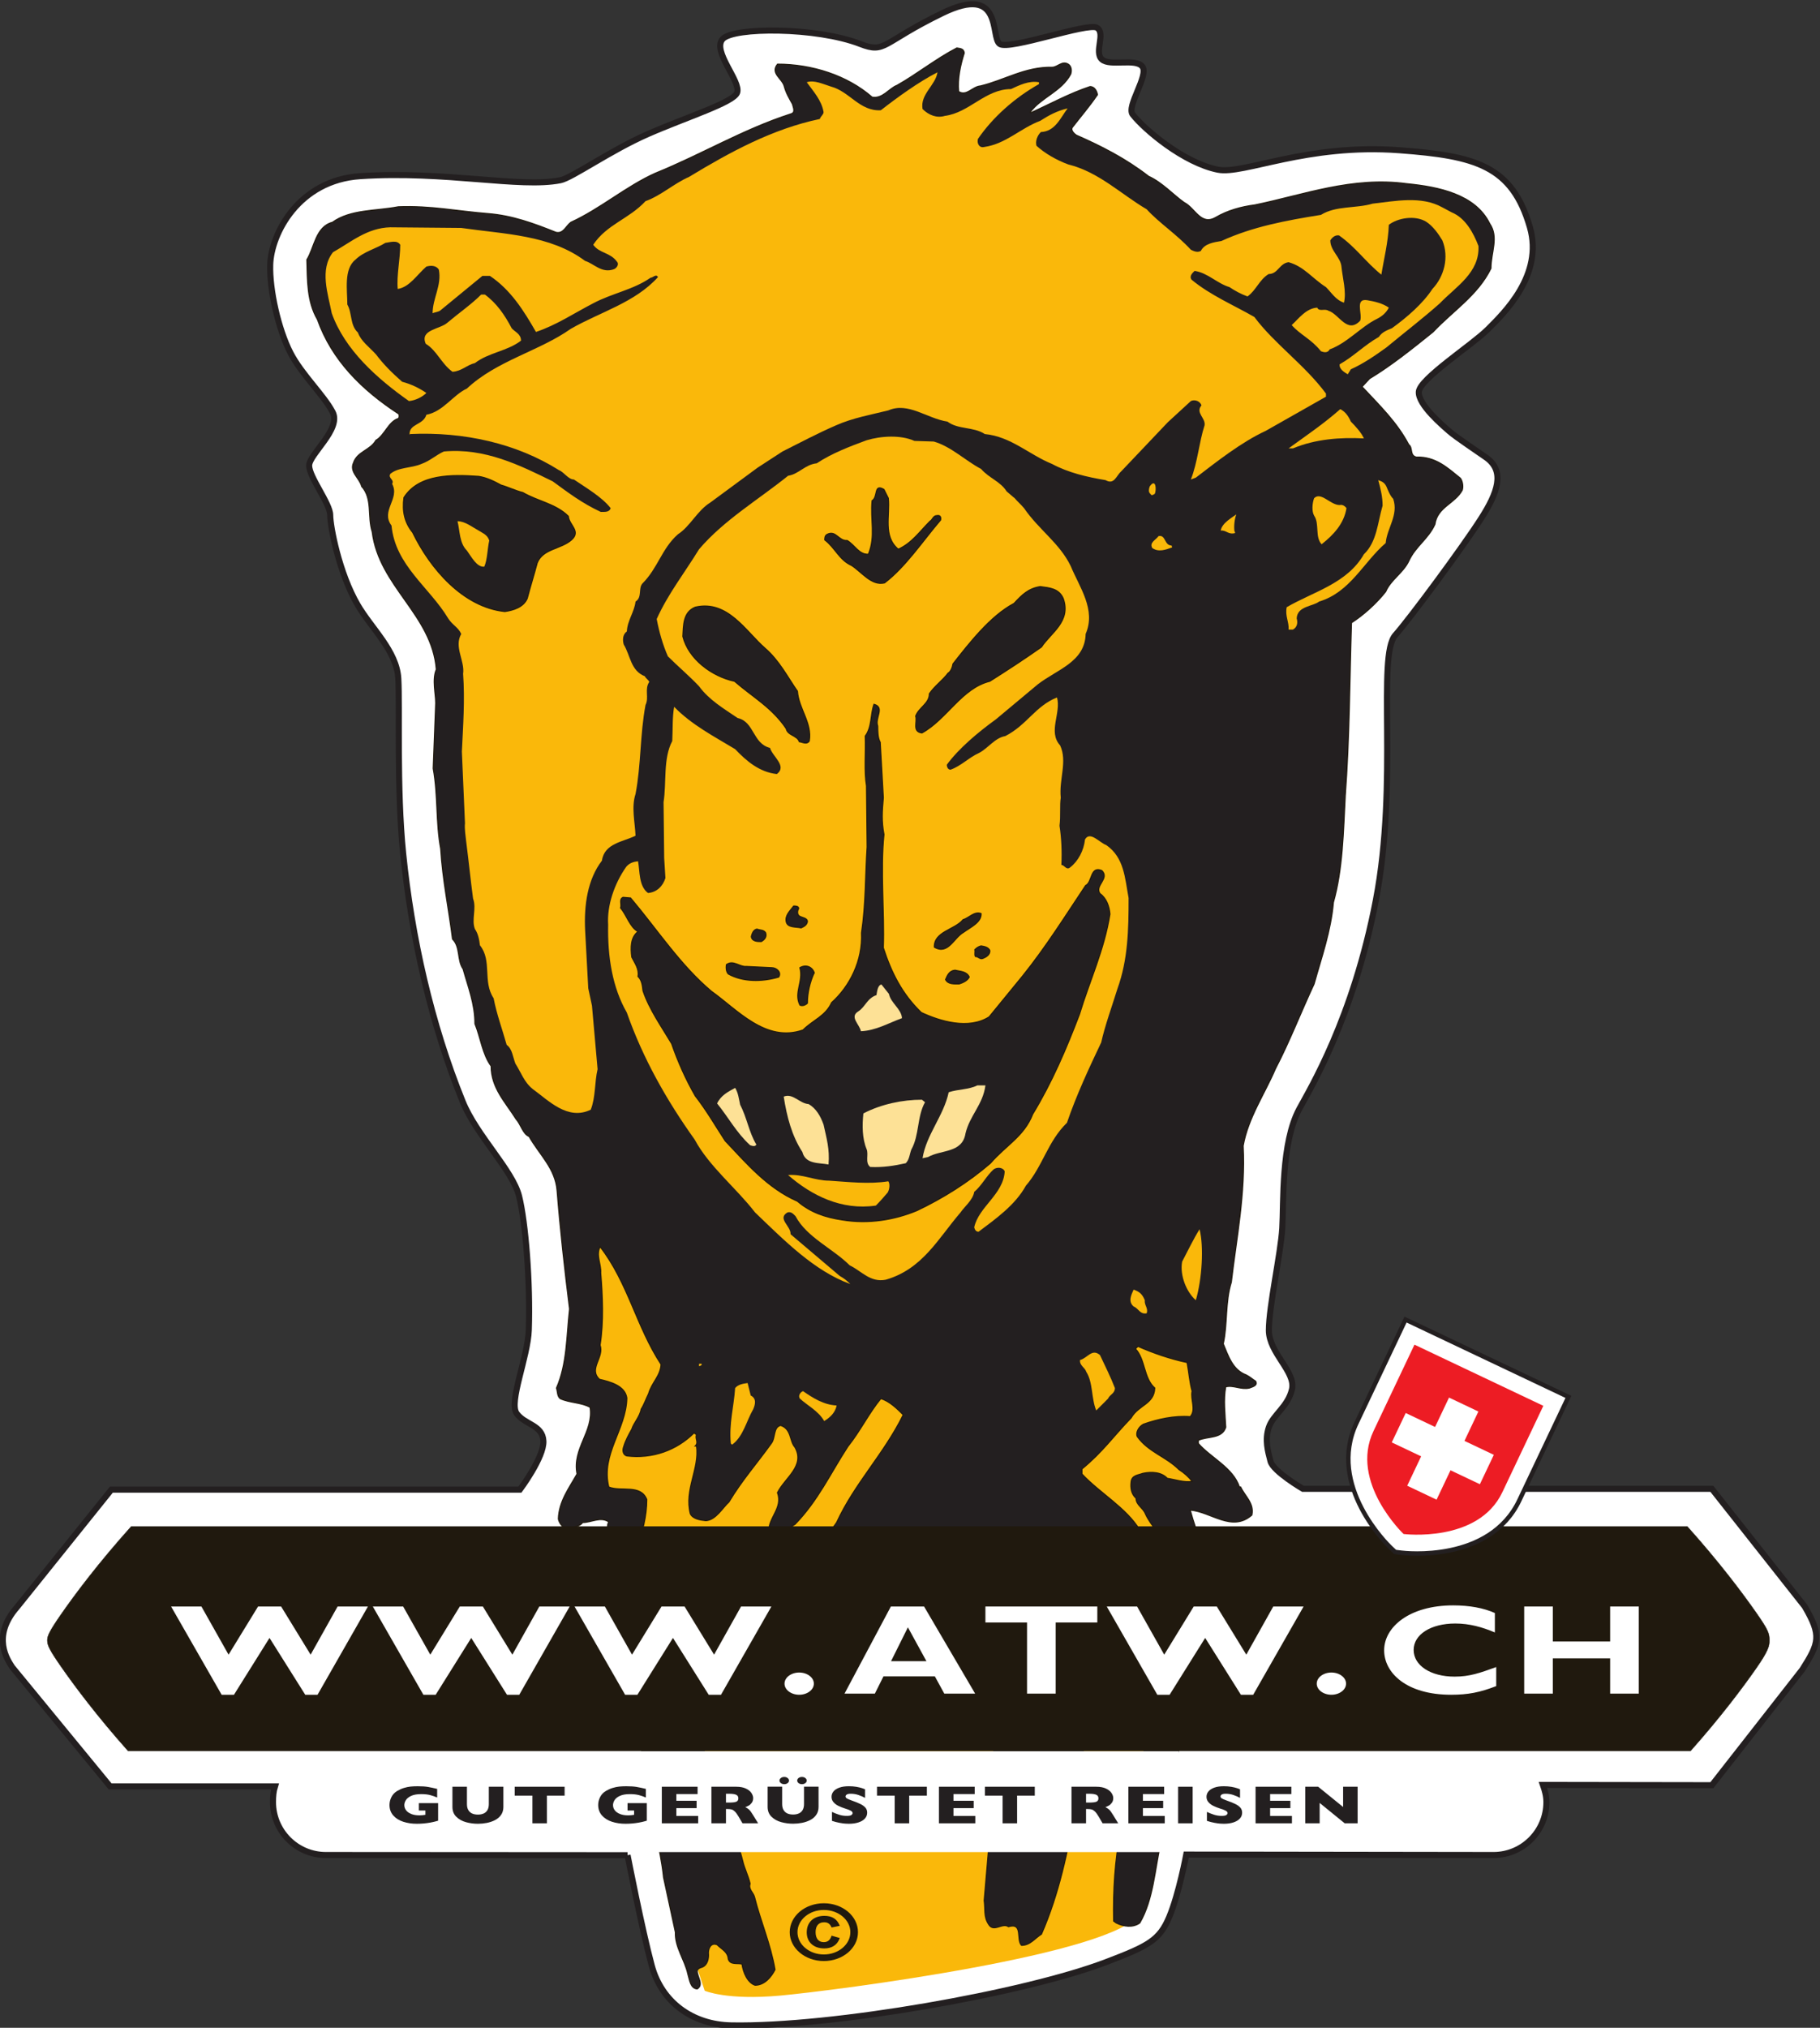 <?xml version="1.0" encoding="UTF-8" standalone="no"?>
<!-- Created with Inkscape (http://www.inkscape.org/) -->

<svg
   xmlns:dc="http://purl.org/dc/elements/1.1/"
   xmlns:cc="http://creativecommons.org/ns#"
   xmlns:rdf="http://www.w3.org/1999/02/22-rdf-syntax-ns#"
   xmlns:svg="http://www.w3.org/2000/svg"
   xmlns="http://www.w3.org/2000/svg"
   xmlns:sodipodi="http://sodipodi.sourceforge.net/DTD/sodipodi-0.dtd"
   xmlns:inkscape="http://www.inkscape.org/namespaces/inkscape"
   version="1.1"
   id="svg2"
   width="399.897"
   height="445.447"
   viewBox="0 0 399.897 445.447"
   sodipodi:docname="kamnel_final.svg"
   inkscape:version="0.92.4 (5da689c313, 2019-01-14)">
  <rect x="0" y="0" width="399.897" height="445.447" fill="#333333" stroke="none"/>
  <defs
     id="defs6" />
  <sodipodi:namedview
     id="namedview4"
     pagecolor="#ffffff"
     bordercolor="#000000"
     borderopacity="0.25"
     inkscape:showpageshadow="2"
     inkscape:pageopacity="0.0"
     inkscape:pagecheckerboard="0"
     inkscape:deskcolor="#d1d1d1"
     showgrid="false"
     inkscape:zoom="0.69806661"
     inkscape:cx="519.53359"
     inkscape:cy="49.226843"
     inkscape:window-width="1920"
     inkscape:window-height="1027"
     inkscape:window-x="1912"
     inkscape:window-y="-8"
     inkscape:window-maximized="1"
     inkscape:current-layer="g10" />
  <g
     id="g8"
     inkscape:groupmode="layer"
     inkscape:label="ink_ext_XXXXXX"
     transform="matrix(1.333,0,0,-1.333,-188.716,1046.3)">
    <g
       id="g10"
       transform="scale(0.1)">
      <path
         d="m 2450.15,4791.99 -497.22,0.31 c -48.14,0 -87.24,39.05 -87.24,87.21 v 0 c 0,8.98 0.67,17.68 3.2,25.82 l -271.65,0.02 -161.32,196.41 c -7.37,11.54 -35.08,50.09 8.01,99.2 l 155.31,193.4 h 673.42 c 0,0 40.1,53.45 38.76,80.17 -1.35,26.74 -30.74,26.74 -44.1,45.43 -13.36,18.71 18.51,92.82 20.04,137.62 2.68,78.85 -5.34,177.72 -16.03,220.47 -10.69,42.75 -70.27,100.02 -92.87,155.66 -52.09,128.25 -84.16,270.57 -98.2,408.86 -10.94,107.83 -5.34,243.16 -8.01,288.6 -2.67,45.41 -44.1,82.17 -66.81,120.92 -30.86,52.62 -45.42,129.6 -45.42,148.3 0,18.73 -34.75,62.8 -34.75,81.51 0,18.7 53.43,60.12 38.75,88.18 -14.69,28.06 -51.08,61.94 -69.48,97.53 -20.04,38.76 -34.74,104.23 -33.41,145.65 1.63,50.74 46.77,138.97 148.32,145.64 140.48,9.25 263.21,-20.05 330.03,-6.67 19.06,3.79 82.03,48.85 144.27,76.16 63.25,27.72 141.22,51.95 147,68.13 6.67,18.72 -41.42,68.16 -24.05,88.18 17.37,20.06 154.99,20.06 227.14,-8 41.87,-16.3 34.61,1.91 134.95,50.75 101.56,49.46 78.83,-40.06 94.88,-50.75 16.02,-10.7 145.62,36.06 160.33,26.71 14.69,-9.34 -5.35,-40.07 8.01,-52.11 13.36,-12.03 56.13,2.67 66.83,-12.03 10.67,-14.69 -26.81,-65.18 -16.06,-78.81 20.04,-25.41 84.18,-79.51 140.28,-90.88 42.11,-8.52 146.26,43.47 299.3,32.07 125.61,-9.34 185.87,-25.33 215.14,-126.92 22.69,-78.83 -42.77,-141.64 -69.48,-168.36 -25.73,-25.69 -112.23,-81.38 -113.61,-102.87 -1.31,-21.39 40.1,-56.13 50.8,-65.48 10.69,-9.36 47.42,-33.75 60.14,-42.74 32.05,-22.73 18.5,-58.7 -8.02,-100.21 -30.72,-48.12 -118.92,-167.04 -141.64,-192.42 -30.64,-34.26 5.33,-241.84 -32.08,-436.91 -37.4,-195.07 -108.89,-311.63 -126.26,-344.05 -30.07,-56.14 -25.57,-154.38 -28.03,-196.43 -2.49,-42.02 -22.08,-128.95 -22.08,-168.32 0,-37.23 44.76,-68.5 38.09,-97.23 -6.68,-28.71 -31.06,-41.76 -38.09,-62.46 -7,-20.69 -1.68,-39.42 2.68,-56.13 4.35,-16.7 53.45,-45.39 53.45,-45.39 h 674.07 l 153.01,-193.77 c 28.05,-48.11 24.05,-60.11 -4.02,-104.21 l -148.99,-190.41 -278.43,0.43 c 3.11,-8.98 5.73,-18.2 5.73,-28.26 v 0 c 0,-48.16 -39.03,-87.21 -87.2,-87.21 l -506.47,0.71 c 0,0 -12.13,-65.06 -28.17,-103.13 -16.04,-38.07 -34.22,-47.5 -104.21,-74.14 -134.29,-51.11 -450.94,-107.25 -617.3,-104.22 -65.13,1.17 -115.24,39.08 -131.26,98.2 -16.04,59.13 -39.98,182.27 -39.98,182.27"
         style="fill:#ffffff;fill-opacity:1;fill-rule:nonzero;stroke:none"
         id="path82"
         inkscape:connector-curvature="0" />
      <path
         d="m 2450.15,4791.99 -497.22,0.31 c -48.14,0 -87.24,39.05 -87.24,87.21 v 0 c 0,8.98 0.67,17.68 3.2,25.82 l -271.65,0.02 -161.32,196.41 c -7.37,11.54 -35.08,50.09 8.01,99.2 l 155.31,193.4 h 673.42 c 0,0 40.1,53.45 38.76,80.17 -1.35,26.74 -30.74,26.74 -44.1,45.43 -13.36,18.71 18.51,92.82 20.04,137.62 2.68,78.85 -5.34,177.72 -16.03,220.47 -10.69,42.75 -70.27,100.02 -92.87,155.66 -52.09,128.25 -84.16,270.57 -98.2,408.86 -10.94,107.83 -5.34,243.16 -8.01,288.6 -2.67,45.41 -44.1,82.17 -66.81,120.92 -30.86,52.62 -45.42,129.6 -45.42,148.3 0,18.73 -34.75,62.8 -34.75,81.51 0,18.7 53.43,60.12 38.75,88.18 -14.69,28.06 -51.08,61.94 -69.48,97.53 -20.04,38.76 -34.74,104.23 -33.41,145.65 1.63,50.74 46.77,138.97 148.32,145.64 140.48,9.25 263.21,-20.05 330.03,-6.67 19.06,3.79 82.03,48.85 144.27,76.16 63.25,27.72 141.22,51.95 147,68.13 6.67,18.72 -41.42,68.16 -24.05,88.18 17.37,20.06 154.99,20.06 227.14,-8 41.87,-16.3 34.61,1.91 134.95,50.75 101.56,49.46 78.83,-40.06 94.88,-50.75 16.02,-10.7 145.62,36.06 160.33,26.71 14.69,-9.34 -5.35,-40.07 8.01,-52.11 13.36,-12.03 56.13,2.67 66.83,-12.03 10.67,-14.69 -26.81,-65.18 -16.06,-78.81 20.04,-25.41 84.18,-79.51 140.28,-90.88 42.11,-8.52 146.26,43.47 299.3,32.07 125.61,-9.34 185.87,-25.33 215.14,-126.92 22.69,-78.83 -42.77,-141.64 -69.48,-168.36 -25.73,-25.69 -112.23,-81.38 -113.61,-102.87 -1.31,-21.39 40.1,-56.13 50.8,-65.48 10.69,-9.36 47.42,-33.75 60.14,-42.74 32.05,-22.73 18.5,-58.7 -8.02,-100.21 -30.72,-48.12 -118.92,-167.04 -141.64,-192.42 -30.64,-34.26 5.33,-241.84 -32.08,-436.91 -37.4,-195.07 -108.89,-311.63 -126.26,-344.05 -30.07,-56.14 -25.57,-154.38 -28.03,-196.43 -2.49,-42.02 -22.08,-128.95 -22.08,-168.32 0,-37.23 44.76,-68.5 38.09,-97.23 -6.68,-28.71 -31.06,-41.76 -38.09,-62.46 -7,-20.69 -1.68,-39.42 2.68,-56.13 4.35,-16.7 53.45,-45.39 53.45,-45.39 h 674.07 l 153.01,-193.77 c 28.05,-48.11 24.05,-60.11 -4.02,-104.21 l -148.99,-190.41 -278.43,0.43 c 3.11,-8.98 5.73,-18.2 5.73,-28.26 v 0 c 0,-48.16 -39.03,-87.21 -87.2,-87.21 l -506.47,0.71 c 0,0 -12.13,-65.06 -28.17,-103.13 -16.04,-38.07 -34.22,-47.5 -104.21,-74.14 -134.29,-51.11 -450.94,-107.25 -617.3,-104.22 -65.13,1.17 -115.24,39.08 -131.26,98.2 -16.04,59.13 -39.98,182.27 -39.98,182.27 z"
         style="fill:none;stroke:#231f20;stroke-width:10;stroke-linecap:butt;stroke-linejoin:miter;stroke-miterlimit:4;stroke-dasharray:none;stroke-opacity:1"
         id="path84"
         inkscape:connector-curvature="0" />
      <path
         d="m 2380.89,5859.34 -20.05,-276.58 48.11,-32.05 -28.06,-176.37 H 2429 l -8.03,-104.22 132.28,-629.32 24.05,-72.17 c 0,0 36.07,-16.03 124.24,-8.01 88.21,8.01 557.2,68.15 593.29,136.29 36.06,68.15 28.02,184.4 28.02,184.4 l 52.1,408.85 -28.03,76.15 68.13,20.04 -64.12,88.18 48.1,32.08 4.01,124.25 -1022.15,228.48"
         style="fill:#fab80a;fill-opacity:1;fill-rule:nonzero;stroke:none"
         id="path86"
         inkscape:connector-curvature="0" />
      <path
         d="m 3005.15,7761.94 c -6.17,-19.51 -11.3,-42.08 -9.25,-63.64 13.33,-8.19 22.56,8.21 35.91,9.24 39.01,9.24 73.87,31.82 118.02,30.79 9.22,0 16.41,11.28 26.66,5.13 5.15,-3.07 6.16,-10.26 4.12,-16.42 -15.39,-28.74 -48.24,-37.97 -66.72,-62.59 l 1.06,-1.03 c 33.86,15.39 63.61,31.8 97.47,43.09 8.22,0 11.26,-8.21 12.3,-13.34 -13.33,-19.49 -26.67,-34.88 -41.02,-53.36 -4.12,-5.12 3.08,-11.27 6.13,-13.34 42.09,-18.46 82.11,-38.98 119.05,-67.72 22.59,-10.25 41.03,-30.78 58.47,-43.09 18.47,-9.25 27.72,-39 52.36,-24.64 19.51,11.3 41.05,17.44 64.62,20.52 80.07,16.43 160.1,47.21 250.39,34.91 52.33,-5.14 112.89,-17.45 136.49,-65.69 15.4,-22.57 2.07,-47.21 2.07,-73.88 -21.55,-44.11 -62.62,-69.78 -95.44,-104.67 -31.82,-25.65 -68.75,-55.42 -104.66,-76.97 l -12.34,-13.32 c 29.77,-31.82 57.46,-58.51 76.98,-95.44 7.19,-5.13 1,-17.44 12.31,-20.53 31.81,1.04 51.31,-17.45 72.84,-34.89 3.08,-4.1 5.13,-12.32 3.08,-19.49 -12.28,-22.58 -41.05,-27.71 -45.12,-56.45 -11.31,-24.63 -31.85,-35.9 -43.11,-60.53 -9.24,-19.5 -29.76,-30.8 -37.99,-50.29 -14.36,-18.46 -36.93,-39 -56.41,-51.31 -3.11,-96.45 -3.11,-189.83 -10.28,-285.27 -3.08,-59.5 -4.11,-121.07 -19.5,-175.48 -4.09,-47.2 -19.48,-90.3 -31.81,-134.42 -21.55,-46.17 -41.04,-96.45 -63.62,-139.56 -17.44,-41.03 -45.15,-81.06 -53.35,-127.26 4.1,-77.97 -11.29,-153.89 -19.51,-224.71 -10.24,-32.83 -6.13,-69.78 -13.32,-101.58 8.2,-19.47 15.38,-43.09 37.95,-51.33 6.16,-3.07 10.28,-7.15 15.4,-10.23 4.11,-7.21 -5.12,-9.26 -10.25,-11.31 -14.37,-3.07 -25.68,5.14 -39,2.05 -4.1,-21.54 -1.02,-45.14 0,-66.68 -6.15,-19.49 -29.79,-14.38 -45.17,-21.54 v -5.14 c 20.52,-23.61 57.47,-40.02 67.72,-71.82 h 2.08 c 7.18,-15.39 22.57,-26.7 18.44,-46.21 -32.82,-28.71 -66.69,5.16 -101.57,8.23 5.15,-19.5 13.33,-42.08 20.53,-62.6 9.21,-37.99 18.47,-76.96 16.43,-118.02 0,-21.56 -5.17,-46.19 -10.29,-67.71 -10.25,-13.36 -48.24,-1.04 -31.8,-31.82 10.28,-35.91 -8.2,-70.84 -10.27,-102.61 -14.36,-51.31 -25.64,-107.76 -32.83,-164.18 -10.26,-45.18 -12.29,-94.42 -34.88,-133.4 -11.3,-8.22 -26.68,-6.17 -39,0 l -4.12,3.07 c -1,52.32 2.06,98.49 11.28,148.78 19.52,29.77 16.45,67.74 29.8,100.57 l 1.02,8.2 c 3.06,3.09 5.14,9.24 6.14,14.38 13.35,60.53 31.83,128.28 -11.29,180.6 -7.19,10.26 -9.22,24.63 -18.47,34.89 -3.08,14.37 5.15,22.6 14.37,28.73 31.83,7.17 42.07,-25.65 69.77,-29.77 l 4.1,4.12 c 1.04,45.16 -11.26,85.18 -22.57,128.27 -7.16,19.51 -23.58,33.87 -31.8,52.34 -4.11,10.26 -15.4,14.38 -15.4,25.67 -8.2,7.16 -9.22,17.44 -8.2,26.68 1.01,11.27 11.28,11.27 19.49,14.35 14.34,3.07 30.8,2.03 40.02,-8.2 13.34,-2.07 27.69,-7.19 41.05,-5.14 -5.14,7.17 -13.36,14.36 -21.55,19.49 -21.56,21.55 -50.28,28.73 -68.76,54.38 -3.08,6.15 2.08,16.43 10.26,20.53 23.62,8.22 50.29,14.35 76.97,12.32 10.27,11.25 0,28.71 3.08,42.07 -4.12,14.36 -5.14,30.78 -8.21,47.19 -28.7,6.15 -55.39,15.41 -81.07,26.68 l -4.11,-4.1 c 16.43,-17.43 13.34,-48.25 31.82,-64.65 -1.03,-26.68 -26.66,-27.7 -38.99,-49.22 -29.75,-30.82 -47.21,-56.47 -81.06,-84.16 v -8.22 c 29.75,-31.82 72.85,-55.41 95.43,-92.35 2.04,-10.27 0,-21.58 -12.32,-24.65 -25.65,-9.21 -51.31,-20.5 -78,-28.73 -2.03,-13.34 -3.07,-27.69 4.13,-40 11.28,-58.5 16.39,-114.94 5.12,-171.39 -6.17,-65.64 -16.44,-126.21 -24.63,-189.82 -12.33,-73.91 -27.71,-145.74 -56.45,-211.41 -10.27,-6.15 -18.48,-18.47 -32.84,-18.47 -9.22,9.25 3.09,37.98 -21.54,30.8 -10.26,7.18 -24.63,-10.28 -32.83,4.12 -8.21,12.3 -5.12,24.61 -7.16,38.98 l 8.17,95.45 c 3.09,42.05 9.26,86.17 6.17,128.24 8.21,37.99 -15.39,68.73 -4.12,105.71 -2.05,49.25 -18.48,97.5 -22.57,145.72 -5.1,10.26 -5.1,24.61 -11.29,35.9 -14.35,14.36 -27.71,-12.3 -42.08,-17.42 -28.73,-13.36 -48.2,-48.27 -82.08,-30.81 -15.41,28.74 24.62,40.03 19.5,68.74 9.24,11.29 7.19,28.73 15.4,41.07 -3.09,13.32 13.34,29.75 2.05,40 -14.37,-5.13 -24.64,-18.45 -36.95,-25.64 -37.97,-26.7 -80.03,-53.36 -127.24,-62.6 -11.28,3.07 -29.76,-7.17 -31.83,9.24 0,41.04 46.19,61.56 63.64,89.3 29.76,64.65 78,112.85 109.8,177.5 -9.24,9.24 -22.58,22.58 -36.95,26.68 -19.48,-23.6 -33.86,-53.34 -54.37,-79.01 -28.74,-44.12 -49.25,-89.25 -87.22,-128.26 -13.36,-7.21 -26.7,-21.56 -43.12,-12.34 -1,23.61 23.61,39.02 14.37,64.67 12.31,24.6 46.18,44.14 28.75,74.9 -9.25,10.27 -5.15,29.75 -23.61,35.92 -12.32,-3.07 -8.2,-20.51 -15.4,-29.75 -23.6,-32.85 -48.23,-60.55 -69.78,-96.47 -10.28,-9.23 -21.55,-29.76 -37.96,-30.78 -10.25,1.02 -21.54,3.07 -25.65,11.29 -10.27,40 15.4,73.89 10.26,111.84 h -2.05 c 6.17,6.17 -1.03,12.34 2.05,18.48 l -4.12,3.06 c -28.72,-28.71 -68.75,-43.08 -110.83,-37.95 -7.16,2.05 -7.16,10.26 -5.1,15.39 3.07,10.28 8.19,19.5 13.33,28.72 3.09,10.29 13.33,20.54 15.38,32.85 5.12,8.2 8.22,17.44 12.31,25.66 5.15,18.46 19.51,28.73 20.53,48.22 -41.05,62.62 -54.38,134.44 -100.56,193.95 -7.2,-14.36 2.06,-28.73 1.02,-43.11 3.1,-36.95 5.14,-81.05 -1.02,-119.04 7.18,-20.53 -19.49,-38.97 -1.03,-56.41 17.47,-4.12 42.08,-10.29 45.14,-30.8 -1.01,-52.32 -43.09,-92.36 -29.75,-146.72 20.52,-8.22 52.35,5.12 62.61,-20.52 0,-27.74 -7.18,-54.4 -16.43,-80.06 l 2.05,-2.05 c 26.69,4.1 36.95,53.36 66.71,27.71 0,-12.32 -9.24,-17.48 -13.36,-27.71 0,-14.36 10.28,-28.75 2.08,-41.04 8.2,-11.31 -6.17,-22.6 2.04,-32.83 2.05,-47.23 11.27,-94.42 20.53,-139.57 10.25,-66.72 34.87,-128.29 55.41,-190.86 10.25,-36.96 29.76,-70.82 39,-108.79 3.09,-13.34 9.23,-24.61 12.29,-37.95 -3.06,-9.26 5.16,-14.38 7.18,-21.55 10.29,-41.07 26.68,-77.98 33.88,-120.07 -6.16,-12.33 -17.43,-25.67 -32.84,-25.67 -12.31,4.1 -19.49,20.53 -21.55,34.88 -7.19,2.06 -19.49,-2.03 -22.59,8.23 -1.02,12.32 -10.23,15.39 -18.45,23.61 -10.25,4.1 -14.37,-6.17 -14.37,-13.36 1.03,-10.25 -2.05,-20.51 -10.26,-23.61 -3.08,-1 -7.19,-2.01 -8.19,-6.13 0,-10.28 11.26,-22.6 0,-29.77 -11.3,1.02 -12.34,14.36 -15.42,24.63 -5.13,23.61 -21.54,44.14 -20.51,68.75 l -19.5,90.31 c -5.13,49.24 -20.52,96.45 -23.59,144.69 -9.24,31.81 -12.33,60.53 -16.44,94.41 -25.63,52.33 -16.41,122.09 -21.54,180.59 -7.19,9.24 -4.09,24.63 -13.34,30.78 -13.32,-3.06 -29.76,3.09 -34.89,-12.28 -6.16,-3.09 -13.34,-10.28 -19.51,-4.13 7.19,27.7 19.51,53.35 25.66,82.1 0,10.27 5.14,23.59 5.14,33.86 12.32,7.17 2.05,26.67 8.2,35.92 -13.34,9.22 -28.72,-1.01 -43.1,-1.01 -6.15,-8.24 -17.45,-7.21 -26.66,-9.26 -7.18,1.02 -12.32,9.26 -13.34,15.39 1.02,28.71 17.43,50.29 30.77,73.89 -8.22,42.09 27.69,69.78 21.57,109.8 -14.4,8.2 -33.89,7.19 -49.29,14.36 -5.13,4.12 -4.09,11.31 -6.15,17.44 17.46,40.02 16.44,84.16 21.55,130.33 -8.19,65.69 -15.4,130.31 -20.53,194.98 -3.05,36.92 -28.72,58.49 -46.17,89.28 -10.24,4.08 -13.32,19.47 -21.54,28.71 -17.45,27.71 -41.04,51.31 -41.04,87.22 -14.38,19.52 -17.43,47.21 -26.67,69.79 0,32.85 -11.3,60.55 -19.52,90.29 -10.23,14.38 -4.1,35.93 -17.44,49.29 -6.15,49.23 -16.42,97.46 -19.49,148.77 -8.21,44.13 -4.13,86.19 -12.32,132.37 l 4.11,107.74 c 0,15.41 -6.15,38.99 1,55.44 -7.15,90.29 -94.38,136.48 -105.69,226.76 -8.2,25.66 1.05,54.4 -17.43,74.92 -3.07,13.33 -20.53,23.61 -13.33,38.98 6.14,18.49 27.72,20.53 36.92,36.95 14.38,8.21 20.55,30.78 36.95,35.91 2.05,2.06 1.04,5.13 1.04,7.21 -61.58,40 -110.83,89.26 -134.44,155.96 -17.42,29.75 -16.42,64.65 -17.42,98.52 12.29,19.47 14.35,54.37 42.05,61.55 29.78,21.55 71.82,18.47 108.77,25.65 53.37,2.07 96.49,-7.18 147.78,-11.28 40,-3.08 75.92,-16.42 111.85,-30.8 12.3,-3.06 16.42,10.28 24.61,16.43 49.26,22.57 91.34,59.51 139.58,81.08 75.93,30.76 143.66,71.82 222.67,97.47 9.23,2.06 4.11,11.3 3.07,16.42 -5.13,9.24 -10.24,17.44 -13.34,28.73 -3.07,13.35 -23.61,21.56 -11.29,36.95 56.47,0 114.93,-18.47 155.98,-54.39 17.44,-3.06 27.71,14.38 41.05,19.52 32.84,18.45 64.65,44.1 98.51,61.54 6.16,-1.02 11.3,-1.02 12.33,-8.19"
         style="fill:#231f20;fill-opacity:1;fill-rule:nonzero;stroke:none"
         id="path88"
         inkscape:connector-curvature="0" />
      <path
         d="m 3005.15,7761.94 c -6.17,-19.51 -11.3,-42.08 -9.25,-63.64 13.33,-8.19 22.56,8.21 35.91,9.24 39.01,9.24 73.87,31.82 118.02,30.79 9.22,0 16.41,11.28 26.66,5.13 5.15,-3.07 6.16,-10.26 4.12,-16.42 -15.39,-28.74 -48.24,-37.97 -66.72,-62.59 l 1.06,-1.03 c 33.86,15.39 63.61,31.8 97.47,43.09 8.22,0 11.26,-8.21 12.3,-13.34 -13.33,-19.49 -26.67,-34.88 -41.02,-53.36 -4.12,-5.12 3.08,-11.27 6.13,-13.34 42.09,-18.46 82.11,-38.98 119.05,-67.72 22.59,-10.25 41.03,-30.78 58.47,-43.09 18.47,-9.25 27.72,-39 52.36,-24.64 19.51,11.3 41.05,17.44 64.62,20.52 80.07,16.43 160.1,47.21 250.39,34.91 52.33,-5.14 112.89,-17.45 136.49,-65.69 15.4,-22.57 2.07,-47.21 2.07,-73.88 -21.55,-44.11 -62.62,-69.78 -95.44,-104.67 -31.82,-25.65 -68.75,-55.42 -104.66,-76.97 l -12.34,-13.32 c 29.77,-31.82 57.46,-58.51 76.98,-95.44 7.19,-5.13 1,-17.44 12.31,-20.53 31.81,1.04 51.31,-17.45 72.84,-34.89 3.08,-4.1 5.13,-12.32 3.08,-19.49 -12.28,-22.58 -41.05,-27.71 -45.12,-56.45 -11.31,-24.63 -31.85,-35.9 -43.11,-60.53 -9.24,-19.5 -29.76,-30.8 -37.99,-50.29 -14.36,-18.46 -36.93,-39 -56.41,-51.31 -3.11,-96.45 -3.11,-189.83 -10.28,-285.27 -3.08,-59.5 -4.11,-121.07 -19.5,-175.48 -4.09,-47.2 -19.48,-90.3 -31.81,-134.42 -21.55,-46.17 -41.04,-96.45 -63.62,-139.56 -17.44,-41.03 -45.15,-81.06 -53.35,-127.26 4.1,-77.97 -11.29,-153.89 -19.51,-224.71 -10.24,-32.83 -6.13,-69.78 -13.32,-101.58 8.2,-19.47 15.38,-43.09 37.95,-51.33 6.16,-3.07 10.28,-7.15 15.4,-10.23 4.11,-7.21 -5.12,-9.26 -10.25,-11.31 -14.37,-3.07 -25.68,5.14 -39,2.05 -4.1,-21.54 -1.02,-45.14 0,-66.68 -6.15,-19.49 -29.79,-14.38 -45.17,-21.54 v -5.14 c 20.52,-23.61 57.47,-40.02 67.72,-71.82 h 2.08 c 7.18,-15.39 22.57,-26.7 18.44,-46.21 -32.82,-28.71 -66.69,5.16 -101.57,8.23 5.15,-19.5 13.33,-42.08 20.53,-62.6 9.21,-37.99 18.47,-76.96 16.43,-118.02 0,-21.56 -5.17,-46.19 -10.29,-67.71 -10.25,-13.36 -48.24,-1.04 -31.8,-31.82 10.28,-35.91 -8.2,-70.84 -10.27,-102.61 -14.36,-51.31 -25.64,-107.76 -32.83,-164.18 -10.26,-45.18 -12.29,-94.42 -34.88,-133.4 -11.3,-8.22 -26.68,-6.17 -39,0 l -4.12,3.07 c -1,52.32 2.06,98.49 11.28,148.78 19.52,29.77 16.45,67.74 29.8,100.57 l 1.02,8.2 c 3.06,3.09 5.14,9.24 6.14,14.38 13.35,60.53 31.83,128.28 -11.29,180.6 -7.19,10.26 -9.22,24.63 -18.47,34.89 -3.08,14.37 5.15,22.6 14.37,28.73 31.83,7.17 42.07,-25.65 69.77,-29.77 l 4.1,4.12 c 1.04,45.16 -11.26,85.18 -22.57,128.27 -7.16,19.51 -23.58,33.87 -31.8,52.34 -4.11,10.26 -15.4,14.38 -15.4,25.67 -8.2,7.16 -9.22,17.44 -8.2,26.68 1.01,11.27 11.28,11.27 19.49,14.35 14.34,3.07 30.8,2.03 40.02,-8.2 13.34,-2.07 27.69,-7.19 41.05,-5.14 -5.14,7.17 -13.36,14.36 -21.55,19.49 -21.56,21.55 -50.28,28.73 -68.76,54.38 -3.08,6.15 2.08,16.43 10.26,20.53 23.62,8.22 50.29,14.35 76.97,12.32 10.27,11.25 0,28.71 3.08,42.07 -4.12,14.36 -5.14,30.78 -8.21,47.19 -28.7,6.15 -55.39,15.41 -81.07,26.68 l -4.11,-4.1 c 16.43,-17.43 13.34,-48.25 31.82,-64.65 -1.03,-26.68 -26.66,-27.7 -38.99,-49.22 -29.75,-30.82 -47.21,-56.47 -81.06,-84.16 v -8.22 c 29.75,-31.82 72.85,-55.41 95.43,-92.35 2.04,-10.27 0,-21.58 -12.32,-24.65 -25.65,-9.21 -51.31,-20.5 -78,-28.73 -2.03,-13.34 -3.07,-27.69 4.13,-40 11.28,-58.5 16.39,-114.94 5.12,-171.39 -6.17,-65.64 -16.44,-126.21 -24.63,-189.82 -12.33,-73.91 -27.71,-145.74 -56.45,-211.41 -10.27,-6.15 -18.48,-18.47 -32.84,-18.47 -9.22,9.25 3.09,37.98 -21.54,30.8 -10.26,7.18 -24.63,-10.28 -32.83,4.12 -8.21,12.3 -5.12,24.61 -7.16,38.98 l 8.17,95.45 c 3.09,42.05 9.26,86.17 6.17,128.24 8.21,37.99 -15.39,68.73 -4.12,105.71 -2.05,49.25 -18.48,97.5 -22.57,145.72 -5.1,10.26 -5.1,24.61 -11.29,35.9 -14.35,14.36 -27.71,-12.3 -42.08,-17.42 -28.73,-13.36 -48.2,-48.27 -82.08,-30.81 -15.41,28.74 24.62,40.03 19.5,68.74 9.24,11.29 7.19,28.73 15.4,41.07 -3.09,13.32 13.34,29.75 2.05,40 -14.37,-5.13 -24.64,-18.45 -36.95,-25.64 -37.97,-26.7 -80.03,-53.36 -127.24,-62.6 -11.28,3.07 -29.76,-7.17 -31.83,9.24 0,41.04 46.19,61.56 63.64,89.3 29.76,64.65 78,112.85 109.8,177.5 -9.24,9.24 -22.58,22.58 -36.95,26.68 -19.48,-23.6 -33.86,-53.34 -54.37,-79.01 -28.74,-44.12 -49.25,-89.25 -87.22,-128.26 -13.36,-7.21 -26.7,-21.56 -43.12,-12.34 -1,23.61 23.61,39.02 14.37,64.67 12.31,24.6 46.18,44.14 28.75,74.9 -9.25,10.27 -5.15,29.75 -23.61,35.92 -12.32,-3.07 -8.2,-20.51 -15.4,-29.75 -23.6,-32.85 -48.23,-60.55 -69.78,-96.47 -10.28,-9.23 -21.55,-29.76 -37.96,-30.78 -10.25,1.02 -21.54,3.07 -25.65,11.29 -10.27,40 15.4,73.89 10.26,111.84 h -2.05 c 6.17,6.17 -1.03,12.34 2.05,18.48 l -4.12,3.06 c -28.72,-28.71 -68.75,-43.08 -110.83,-37.95 -7.16,2.05 -7.16,10.26 -5.1,15.39 3.07,10.28 8.19,19.5 13.33,28.72 3.09,10.29 13.33,20.54 15.38,32.85 5.12,8.2 8.22,17.44 12.31,25.66 5.15,18.46 19.51,28.73 20.53,48.22 -41.05,62.62 -54.38,134.44 -100.56,193.95 -7.2,-14.36 2.06,-28.73 1.02,-43.11 3.1,-36.95 5.14,-81.05 -1.02,-119.04 7.18,-20.53 -19.49,-38.97 -1.03,-56.41 17.47,-4.12 42.08,-10.29 45.14,-30.8 -1.01,-52.32 -43.09,-92.36 -29.75,-146.72 20.52,-8.22 52.35,5.12 62.61,-20.52 0,-27.74 -7.18,-54.4 -16.43,-80.06 l 2.05,-2.05 c 26.69,4.1 36.95,53.36 66.71,27.71 0,-12.32 -9.24,-17.48 -13.36,-27.71 0,-14.36 10.28,-28.75 2.08,-41.04 8.2,-11.31 -6.17,-22.6 2.04,-32.83 2.05,-47.23 11.27,-94.42 20.53,-139.57 10.25,-66.72 34.87,-128.29 55.41,-190.86 10.25,-36.96 29.76,-70.82 39,-108.79 3.09,-13.34 9.23,-24.61 12.29,-37.95 -3.06,-9.26 5.16,-14.38 7.18,-21.55 10.29,-41.07 26.68,-77.98 33.88,-120.07 -6.16,-12.33 -17.43,-25.67 -32.84,-25.67 -12.31,4.1 -19.49,20.53 -21.55,34.88 -7.19,2.06 -19.49,-2.03 -22.59,8.23 -1.02,12.32 -10.23,15.39 -18.45,23.61 -10.25,4.1 -14.37,-6.17 -14.37,-13.36 1.03,-10.25 -2.05,-20.51 -10.26,-23.61 -3.08,-1 -7.19,-2.01 -8.19,-6.13 0,-10.28 11.26,-22.6 0,-29.77 -11.3,1.02 -12.34,14.36 -15.42,24.63 -5.13,23.61 -21.54,44.14 -20.51,68.75 l -19.5,90.31 c -5.13,49.24 -20.52,96.45 -23.59,144.69 -9.24,31.81 -12.33,60.53 -16.44,94.41 -25.63,52.33 -16.41,122.09 -21.54,180.59 -7.19,9.24 -4.09,24.63 -13.34,30.78 -13.32,-3.06 -29.76,3.09 -34.89,-12.28 -6.16,-3.09 -13.34,-10.28 -19.51,-4.13 7.19,27.7 19.51,53.35 25.66,82.1 0,10.27 5.14,23.59 5.14,33.86 12.32,7.17 2.05,26.67 8.2,35.92 -13.34,9.22 -28.72,-1.01 -43.1,-1.01 -6.15,-8.24 -17.45,-7.21 -26.66,-9.26 -7.18,1.02 -12.32,9.26 -13.34,15.39 1.02,28.71 17.43,50.29 30.77,73.89 -8.22,42.09 27.69,69.78 21.57,109.8 -14.4,8.2 -33.89,7.19 -49.29,14.36 -5.13,4.12 -4.09,11.31 -6.15,17.44 17.46,40.02 16.44,84.16 21.55,130.33 -8.19,65.69 -15.4,130.31 -20.53,194.98 -3.05,36.92 -28.72,58.49 -46.17,89.28 -10.24,4.08 -13.32,19.47 -21.54,28.71 -17.45,27.71 -41.04,51.31 -41.04,87.22 -14.38,19.52 -17.43,47.21 -26.67,69.79 0,32.85 -11.3,60.55 -19.52,90.29 -10.23,14.38 -4.1,35.93 -17.44,49.29 -6.15,49.23 -16.42,97.46 -19.49,148.77 -8.21,44.13 -4.13,86.19 -12.32,132.37 l 4.11,107.74 c 0,15.41 -6.15,38.99 1,55.44 -7.15,90.29 -94.38,136.48 -105.69,226.76 -8.2,25.66 1.05,54.4 -17.43,74.92 -3.07,13.33 -20.53,23.61 -13.33,38.98 6.14,18.49 27.72,20.53 36.92,36.95 14.38,8.21 20.55,30.78 36.95,35.91 2.05,2.06 1.04,5.13 1.04,7.21 -61.58,40 -110.83,89.26 -134.44,155.96 -17.42,29.75 -16.42,64.65 -17.42,98.52 12.29,19.47 14.35,54.37 42.05,61.55 29.78,21.55 71.82,18.47 108.77,25.65 53.37,2.07 96.49,-7.18 147.78,-11.28 40,-3.08 75.92,-16.42 111.85,-30.8 12.3,-3.06 16.42,10.28 24.61,16.43 49.26,22.57 91.34,59.51 139.58,81.08 75.93,30.76 143.66,71.82 222.67,97.47 9.23,2.06 4.11,11.3 3.07,16.42 -5.13,9.24 -10.24,17.44 -13.34,28.73 -3.07,13.35 -23.61,21.56 -11.29,36.95 56.47,0 114.93,-18.47 155.98,-54.39 17.44,-3.06 27.71,14.38 41.05,19.52 32.84,18.45 64.65,44.1 98.51,61.54 6.16,-1.02 11.3,-1.02 12.33,-8.19 z"
         style="fill:none;stroke:#20190e;stroke-width:1.806;stroke-linecap:butt;stroke-linejoin:miter;stroke-miterlimit:4;stroke-dasharray:none;stroke-opacity:1"
         id="path90"
         inkscape:connector-curvature="0" />
      <path
         d="m 2960.99,7730.11 c -3.07,-21.52 -28.73,-35.91 -24.62,-60.53 10.25,-10.28 23.62,-15.39 36.94,-11.29 40.03,5.13 66.73,44.12 108.79,44.12 13.32,6.18 29.75,14.37 46.19,11.28 v -3.06 c -40.04,-22.59 -75.95,-54.39 -100.59,-90.31 -2.05,-7.17 2.04,-15.39 10.3,-13.34 35.9,5.13 59.51,30.78 92.34,43.09 14.36,9.23 27.68,16.43 45.15,20.53 -12.32,-16.41 -20.55,-37.96 -44.12,-38.99 -6.18,-6.16 -9.27,-15.4 -7.19,-22.58 13.32,-12.31 32.82,-23.59 52.31,-30.79 50.27,-12.31 87.23,-49.24 129.3,-73.88 20.53,-22.57 49.26,-41.04 72.86,-66.7 4.13,-2.05 10.29,-5.13 16.42,-2.05 6.16,12.32 21.56,14.37 33.86,16.41 51.33,23.61 106.72,33.87 164.18,43.1 24.65,15.41 57.47,10.26 85.18,18.49 36.96,4.1 80.04,13.33 114.92,-6.16 4.12,-2.07 11.32,-6.17 15.39,-8.22 22.6,-9.23 35.92,-33.86 44.14,-55.42 2.07,-44.11 -36.94,-66.68 -63.62,-94.38 -27.71,-24.64 -58.51,-48.24 -88.26,-72.87 -18.47,-13.34 -37.96,-26.68 -58.47,-35.91 l -5.12,-8.23 c -5.15,3.1 -14.38,8.23 -13.35,16.44 23.59,13.35 41.03,31.8 64.63,45.14 5.15,8.21 14.38,11.3 21.56,14.36 25.62,18.48 51.3,41.07 66.69,64.66 19.49,20.52 27.73,52.34 16.41,80.03 -6.16,10.27 -15.37,23.61 -26.67,30.78 -18.46,11.29 -47.22,6.17 -61.56,-5.12 -1.05,-28.73 -8.23,-56.44 -12.31,-82.09 -25.64,20.52 -42.09,45.15 -69.78,64.65 -6.15,1.02 -11.3,-3.08 -14.38,-8.22 0,-17.44 17.45,-27.69 18.47,-44.12 2.05,-19.49 8.2,-40.03 4.12,-58.48 -13.34,4.08 -20.54,16.4 -29.74,25.63 -22.61,14.38 -35.93,33.87 -61.6,41.06 -15.39,-2.04 -17.44,-19.51 -32.83,-19.51 -15.4,-9.21 -20.54,-26.67 -34.88,-36.92 -11.29,4.09 -20.54,9.23 -29.76,15.37 -20.55,6.18 -35.95,23.62 -57.46,26.71 -3.09,-3.09 -9.26,-8.22 -5.12,-14.37 30.75,-25.65 69.74,-42.07 103.62,-61.58 32.82,-44.14 83.1,-78.99 118.03,-126.22 v -5.13 l -99.56,-56.44 c -40,-18.48 -80.06,-50.29 -114.95,-76.95 l -8.2,-3.08 c 11.31,28.73 13.33,60.54 22.58,89.27 2.06,12.29 -15.41,20.53 -5.13,32.85 -2.05,7.17 -11.27,10.25 -17.45,7.17 l -37.98,-34.9 -76.95,-81.06 c -8.2,-7.18 -11.28,-22.59 -25.65,-14.36 -30.79,5.13 -61.58,12.32 -88.24,26.67 -37.98,15.41 -67.73,45.16 -110.83,49.27 -18.45,12.3 -44.14,7.19 -61.58,20.51 -33.87,5.13 -64.64,32.83 -97.48,18.47 -28.73,-7.17 -58.48,-12.33 -86.2,-24.62 -30.78,-13.34 -59.5,-28.73 -88.24,-43.09 l -41.05,-26.7 -77.97,-57.46 c -21.55,-13.34 -32.85,-39 -53.38,-52.32 -26.69,-23.62 -32.84,-55.43 -58.48,-81.08 -7.2,-8.21 0,-22.58 -11.33,-29.75 -2.02,-17.44 -13.32,-30.78 -14.35,-49.25 -7.16,-5.14 -7.16,-14.38 -5.1,-21.56 11.27,-18.46 11.27,-43.1 34.87,-52.33 1.04,-3.08 6.15,-6.16 7.2,-9.24 -8.24,-12.31 0,-25.64 -6.16,-37.98 -9.25,-49.24 -7.2,-98.48 -16.46,-146.73 -7.15,-21.53 -0.99,-46.17 0,-68.76 -20.49,-10.25 -51.28,-12.3 -55.38,-41.03 -23.59,-30.8 -29.76,-72.88 -27.72,-114.92 l 5.15,-95.46 6.13,-28.72 9.25,-104.65 c -5.13,-21.57 -3.09,-46.2 -11.28,-66.73 -37.95,-18.48 -69.79,15.39 -95.43,33.89 -14.36,11.27 -19.49,27.71 -28.74,42.06 -4.08,10.24 -5.14,24.62 -14.37,30.79 -7.19,25.64 -16.41,50.28 -21.54,76.95 -18.48,27.7 -2.03,61.58 -22.57,87.23 -1.03,9.23 -3.08,19.5 -8.2,26.66 -6.17,15.42 3.06,33.89 -3.11,50.3 -4.09,30.78 -7.17,61.58 -11.26,93.38 -1.03,10.25 -3.09,21.56 -2.07,30.79 l -5.13,118.01 c 2.05,42.05 5.13,85.17 2.05,128.27 3.08,21.55 -15.39,44.12 -3.08,65.67 -5.11,11.28 -14.36,14.36 -21.55,25.64 -30.78,51.33 -87.22,87.23 -93.36,152.91 -18.49,24.62 14.35,44.13 0.99,68.75 4.12,7.19 -7.15,9.23 -3.04,16.42 13.32,11.28 34.88,9.23 51.29,16.41 14.38,5.14 23.61,14.38 36.95,20.54 67.71,6.15 125.17,-22.59 179.58,-49.26 26.67,-19.51 48.24,-35.91 79,-50.29 6.16,0 14.38,-1.01 16.43,6.17 -14.37,18.46 -41.06,33.84 -60.55,47.2 -9.23,0 -16.41,12.32 -24.62,15.38 -69.79,44.11 -157.01,63.63 -245.25,59.53 l -1.03,-1.04 c -1.03,18.47 22.57,15.4 27.7,32.85 27.7,5.13 44.13,32.83 66.7,43.09 49.26,46.18 119.04,61.57 171.36,98.52 48.24,27.7 105.71,43.1 143.67,85.18 -3.07,6.14 -8.2,-1.02 -12.32,-1.02 -27.68,-19.53 -63.6,-25.68 -94.4,-42.08 -31.81,-16.44 -60.55,-35.93 -94.4,-47.22 -20.52,35.91 -42.08,69.77 -75.93,92.36 h -12.33 l -68.74,-56.45 c -3.08,-3.07 -9.23,-3.07 -13.35,-5.13 0,24.63 15.38,46.19 10.27,71.83 -4.13,7.18 -13.34,7.18 -20.53,5.13 -15.38,-13.33 -27.7,-33.87 -47.21,-36.93 -2.04,22.57 4.11,49.25 4.11,72.86 -5.12,8.21 -16.4,4.1 -24.61,3.08 -14.39,-9.25 -35.92,-14.36 -49.26,-27.7 -19.51,-15.39 -13.34,-50.3 -13.34,-73.89 8.19,-14.38 4.11,-33.87 17.43,-46.18 5.13,-14.37 18.48,-23.59 29.75,-35.92 12.33,-16.41 25.68,-29.75 43.12,-45.15 15.39,-4.11 27.7,-10.25 40.01,-18.47 -6.14,-6.16 -17.42,-12.33 -28.73,-13.34 -52.33,36.93 -105.69,84.14 -127.24,144.68 -6.16,31.81 -20.52,71.83 2.04,100.56 30.79,17.45 56.44,40.03 94.43,41.07 l 116.96,-1.04 c 70.82,-10.26 146.74,-11.29 204.2,-54.38 14.36,-4.1 27.72,-21.57 48.25,-13.33 4.1,2.03 8.19,8.19 4.1,12.31 -11.27,15.37 -28.74,13.33 -39,27.7 22.58,33.85 58.49,42.06 86.21,71.83 25.64,9.23 46.18,28.74 71.82,40.03 67.73,41.03 137.51,79.02 215.5,95.39 1.03,4.12 6.16,7.21 6.16,11.32 -3.08,19.49 -17.46,34.89 -27.72,49.24 12.32,4.11 26.7,-3.06 40.04,-7.18 30.78,-8.21 47.19,-41.04 82.07,-38.99 27.71,21.55 61.59,46.17 93.37,62.59"
         style="fill:#fab80a;fill-opacity:1;fill-rule:nonzero;stroke:none"
         id="path92"
         inkscape:connector-curvature="0" />
      <path
         d="m 2214.98,7363.79 c 19.51,-14.36 32.83,-33.87 44.13,-55.43 5.16,-6.15 15.41,-9.22 15.41,-20.52 -22.59,-17.44 -53.37,-19.51 -75.93,-36.93 -13.36,-3.06 -21.57,-13.34 -36.96,-14.38 -18.48,13.35 -25.65,34.9 -44.14,46.17 -10.26,23.61 23.61,23.61 35.93,34.91 19.47,16.43 39,29.76 55.44,46.18 h 6.12"
         style="fill:#fab80a;fill-opacity:1;fill-rule:nonzero;stroke:none"
         id="path94"
         inkscape:connector-curvature="0" />
      <path
         d="m 3704.98,7342.23 c -4.12,-8.19 -11.28,-14.36 -19.51,-18.47 -25.65,-12.32 -49.25,-40.01 -77.99,-50.28 -3.09,-6.16 -9.23,-5.15 -14.37,-3.08 -16.39,20.54 -33.84,26.67 -48.22,43.1 11.28,10.26 23.58,27.7 42.06,28.73 3.09,-7.18 12.34,-1.03 18.49,-5.13 17.45,-5.13 30.78,-39 52.34,-16.4 4.08,11.27 -9.26,36.92 11.29,33.83 12.3,-2.04 25.64,-5.1 35.91,-12.3"
         style="fill:#fab80a;fill-opacity:1;fill-rule:nonzero;stroke:none"
         id="path96"
         inkscape:connector-curvature="0" />
      <path
         d="m 3642.39,7154.44 c 8.19,-8.21 17.43,-18.46 21.52,-27.7 -38.99,2.05 -80.02,-1.03 -116.96,-16.43 h -7.19 c 29.77,21.56 58.49,41.05 85.16,64.65 8.22,-4.09 13.36,-11.27 17.47,-20.52"
         style="fill:#fab80a;fill-opacity:1;fill-rule:nonzero;stroke:none"
         id="path98"
         inkscape:connector-curvature="0" />
      <path
         d="m 2954.85,7121.61 c 28.74,-8.21 52.36,-31.81 77.98,-45.15 13.34,-15.4 31.82,-20.52 42.09,-36.95 5.1,-4.11 9.22,-8.2 13.33,-11.27 4.12,-5.13 10.28,-10.27 15.41,-16.42 24.63,-35.92 58.49,-57.46 76.95,-95.44 14.37,-34.88 42.08,-71.83 24.61,-111.85 -1.02,-46.19 -47.2,-58.48 -78.98,-83.14 l -68.79,-57.45 c -29.75,-21.55 -61.55,-48.24 -81.05,-74.89 0,-4.12 2.04,-8.24 6.16,-8.24 17.45,6.17 30.78,20.53 47.18,27.71 15.42,8.23 25.69,24.64 43.13,27.72 35.91,18.45 49.23,49.26 85.15,63.63 7.2,-25.65 -15.37,-56.45 5.15,-79.02 12.32,-26.69 -2.06,-55.42 1.03,-86.21 -2.05,-12.31 0,-29.75 -2.05,-46.16 3.07,-20.54 4.09,-41.05 3.07,-64.65 5.14,0 8.19,-9.25 14.36,-4.12 13.35,10.28 22.59,27.72 24.62,46.18 8.22,14.38 23.6,-5.13 34.88,-9.23 29.76,-20.54 30.8,-54.39 36.94,-87.22 0,-52.34 -0.99,-101.58 -18.44,-149.81 -9.25,-29.76 -20.54,-60.55 -26.69,-88.26 -20.53,-43.11 -41.06,-87.23 -56.46,-132.38 -31.78,-30.77 -39.99,-71.85 -67.68,-103.64 -17.48,-31.8 -49.3,-54.38 -78.01,-75.93 -4.1,0 -6.16,3.06 -7.18,7.19 7.18,33.85 48.23,54.37 50.27,92.34 -3.07,7.19 -13.32,7.19 -18.47,3.08 -12.29,-11.29 -19.48,-26.68 -31.8,-36.93 -2.05,-13.34 -16.41,-24.64 -22.58,-33.89 -36.95,-43.1 -62.61,-93.35 -123.14,-110.82 -25.67,-5.11 -40.02,14.38 -59.51,23.64 -27.73,27.69 -70.82,46.15 -89.3,81.03 -3.08,3.07 -7.17,8.2 -13.32,6.15 -17.44,-10.24 6.15,-22.56 5.13,-35.91 l 81.06,-68.74 c 7.18,-4.1 11.29,-7.18 17.44,-13.35 -59.51,21.56 -108.77,71.83 -157,118 -30.77,40.03 -75.93,75.93 -99.53,120.08 -46.17,64.63 -85.18,133.38 -111.87,209.33 -23.6,41.04 -31.79,91.32 -30.77,144.69 -2.05,31.81 10.27,67.72 29.76,95.43 5.13,6.16 11.29,8.21 19.49,9.25 3.08,-16.42 1.04,-41.06 16.43,-52.34 14.36,1.02 24.62,11.28 28.73,24.62 l -2.04,32.84 -1.04,92.35 c 5.14,31.83 -1.03,71.83 14.35,100.57 1.04,20.51 0,38.99 3.09,56.44 28.73,-29.78 66.71,-49.27 100.56,-69.79 18.46,-19.49 40.03,-37.96 68.77,-41.03 17.44,13.33 -7.19,28.74 -11.31,43.1 -28.72,7.18 -25.66,43.09 -53.36,49.23 -22.55,15.4 -47.19,29.78 -63.59,52.35 -15.42,16.42 -35.92,33.85 -51.33,49.26 -8.21,18.47 -14.38,40.01 -18.47,61.56 18.47,41.05 45.15,74.92 69.8,114.93 41.04,48.23 98.5,82.11 146.73,121.09 18.46,3.08 27.69,18.48 47.2,20.53 24.64,16.41 54.39,27.7 82.1,37.96 23.58,7.19 56.41,9.23 79,-1.04 l 31.81,-1.01"
         style="fill:#fab80a;fill-opacity:1;fill-rule:nonzero;stroke:none"
         id="path100"
         inkscape:connector-curvature="0" />
      <path
         d="m 2241.69,7049.76 c 11.27,-3.08 23.58,-9.21 35.91,-12.29 24.62,-14.36 54.38,-18.48 74.9,-39 1.02,-14.36 21.53,-24.63 5.12,-38.99 -17.44,-15.4 -47.18,-14.38 -56.43,-37.97 -5.14,-19.51 -11.3,-38.98 -16.41,-58.5 -6.16,-14.36 -22.59,-19.47 -36.97,-21.54 -68.74,7.18 -123.11,70.81 -151.85,130.32 -13.35,16.42 -17.44,34.88 -14.37,57.47 24.63,38.99 79.02,37.96 123.15,34.88 13.33,-2.04 25.63,-8.2 36.95,-14.38"
         style="fill:#231f20;fill-opacity:1;fill-rule:nonzero;stroke:none"
         id="path102"
         inkscape:connector-curvature="0" />
      <path
         d="m 2241.69,7049.76 c 11.27,-3.08 23.58,-9.21 35.91,-12.29 24.62,-14.36 54.38,-18.48 74.9,-39 1.02,-14.36 21.53,-24.63 5.12,-38.99 -17.44,-15.4 -47.18,-14.38 -56.43,-37.97 -5.14,-19.51 -11.3,-38.98 -16.41,-58.5 -6.16,-14.36 -22.59,-19.47 -36.97,-21.54 -68.74,7.18 -123.11,70.81 -151.85,130.32 -13.35,16.42 -17.44,34.88 -14.37,57.47 24.63,38.99 79.02,37.96 123.15,34.88 13.33,-2.04 25.63,-8.2 36.95,-14.38 z"
         style="fill:none;stroke:#20190e;stroke-width:1.806;stroke-linecap:butt;stroke-linejoin:miter;stroke-miterlimit:4;stroke-dasharray:none;stroke-opacity:1"
         id="path104"
         inkscape:connector-curvature="0" />
      <path
         d="m 3700.86,7047.73 c 3.07,-7.18 6.16,-15.41 11.29,-20.52 9.23,-26.68 -10.25,-48.25 -12.32,-72.85 -36.93,-31.83 -58.49,-81.1 -109.79,-96.47 -10.25,-8.21 -35.92,-7.19 -36.95,-27.72 2.07,-7.18 1.03,-14.36 -6.14,-18.45 h -7.19 c 1.03,12.29 -6.15,22.55 -3.08,36.93 44.13,25.65 99.54,38.99 127.23,87.22 21.56,20.54 22.6,52.34 30.8,80.05 0,14.36 -3.07,26.68 -7.17,42.07 6.16,-2.05 10.24,-4.12 13.32,-10.26"
         style="fill:#fab80a;fill-opacity:1;fill-rule:nonzero;stroke:none"
         id="path106"
         inkscape:connector-curvature="0" />
      <path
         d="m 3319.14,7035.4 c -2.03,-1.02 -5.16,-4.09 -7.17,0 -4.11,3.08 -2.07,9.25 -1.06,12.33 10.29,14.37 11.3,-6.16 8.23,-12.33"
         style="fill:#fab80a;fill-opacity:1;fill-rule:nonzero;stroke:none"
         id="path108"
         inkscape:connector-curvature="0" />
      <path
         d="m 2879.94,7028.24 c 3.09,-28.74 -9.24,-62.6 16.44,-84.16 22.56,10.28 34.87,28.73 52.32,46.19 4.11,2.04 5.12,9.23 11.29,9.23 5.13,1.03 7.18,-2.04 6.16,-7.19 -29.78,-34.89 -57.48,-76.95 -92.37,-103.65 -21.55,-5.11 -36.94,17.44 -54.37,28.74 -20.54,9.24 -26.7,28.74 -44.15,42.08 0,3.07 0,7.17 4.11,9.24 14.37,7.18 18.48,-11.3 32.84,-10.26 12.32,-7.18 19.49,-23.62 34.92,-22.59 12.29,29.77 3.04,56.44 6.13,88.26 10.27,6.15 2.07,28.72 19.51,18.47 l 7.17,-14.36"
         style="fill:#231f20;fill-opacity:1;fill-rule:nonzero;stroke:none"
         id="path110"
         inkscape:connector-curvature="0" />
      <path
         d="m 2879.94,7028.24 c 3.09,-28.74 -9.24,-62.6 16.44,-84.16 22.56,10.28 34.87,28.73 52.32,46.19 4.11,2.04 5.12,9.23 11.29,9.23 5.13,1.03 7.18,-2.04 6.16,-7.19 -29.78,-34.89 -57.48,-76.95 -92.37,-103.65 -21.55,-5.11 -36.94,17.44 -54.37,28.74 -20.54,9.24 -26.7,28.74 -44.15,42.08 0,3.07 0,7.17 4.11,9.24 14.37,7.18 18.48,-11.3 32.84,-10.26 12.32,-7.18 19.49,-23.62 34.92,-22.59 12.29,29.77 3.04,56.44 6.13,88.26 10.27,6.15 2.07,28.72 19.51,18.47 z"
         style="fill:none;stroke:#20190e;stroke-width:1.806;stroke-linecap:butt;stroke-linejoin:miter;stroke-miterlimit:4;stroke-dasharray:none;stroke-opacity:1"
         id="path112"
         inkscape:connector-curvature="0" />
      <path
         d="m 3635.18,7011.82 c -4.08,-25.66 -21.54,-44.13 -41.02,-59.52 -11.28,12.3 -3.1,33.86 -12.33,47.2 -4.11,7.17 -3.08,20.53 0,28.74 11.28,11.27 26.68,-11.31 42.09,-11.31 4.08,1.04 8.2,-1.01 11.26,-5.11"
         style="fill:#fab80a;fill-opacity:1;fill-rule:nonzero;stroke:none"
         id="path114"
         inkscape:connector-curvature="0" />
      <path
         d="m 3453.57,7001.56 c -3.07,-8.22 -4.12,-19.52 -3.07,-27.72 1.01,-1.03 1.01,-2.05 1.01,-3.08 -11.28,-3.07 -14.35,5.14 -23.61,4.09 2.08,12.34 17.45,20.54 25.67,26.71"
         style="fill:#fab80a;fill-opacity:1;fill-rule:nonzero;stroke:none"
         id="path116"
         inkscape:connector-curvature="0" />
      <path
         d="m 2222.18,6958.46 c -3.09,-13.36 -3.09,-31.82 -8.22,-43.1 -12.31,-1.03 -20.51,15.38 -28.73,26.67 -12.34,12.33 -11.28,31.81 -15.37,48.24 12.29,0 23.59,-9.26 34.88,-15.42 8.2,-5.11 14.35,-7.16 17.44,-16.39"
         style="fill:#fab80a;fill-opacity:1;fill-rule:nonzero;stroke:none"
         id="path118"
         inkscape:connector-curvature="0" />
      <path
         d="m 3346.86,6950.25 1.01,-3.09 c -11.28,-4.11 -22.57,-8.21 -32.84,-1.02 -5.13,9.24 6.17,13.34 10.27,19.5 12.3,3.08 9.22,-15.39 21.56,-15.39"
         style="fill:#fab80a;fill-opacity:1;fill-rule:nonzero;stroke:none"
         id="path120"
         inkscape:connector-curvature="0" />
      <path
         d="m 3168.28,6863.01 c 13.36,-37.97 -20.5,-56.43 -35.91,-80.03 -30.79,-21.56 -54.38,-36.93 -85.16,-56.44 -46.18,-11.29 -70.81,-62.6 -111.84,-85.17 -16.43,2.05 -7.2,18.47 -10.27,27.72 5.13,14.36 22.58,20.5 22.58,36.93 8.2,12.31 22.55,22.57 30.76,33.87 4.12,2.05 7.2,9.22 8.21,15.39 26.69,33.86 61.57,78.99 100.57,99.53 13.34,14.36 23.62,24.62 43.12,27.72 15.39,-2.06 30.77,-3.1 37.94,-19.52"
         style="fill:#231f20;fill-opacity:1;fill-rule:nonzero;stroke:none"
         id="path122"
         inkscape:connector-curvature="0" />
      <path
         d="m 3168.28,6863.01 c 13.36,-37.97 -20.5,-56.43 -35.91,-80.03 -30.79,-21.56 -54.38,-36.93 -85.16,-56.44 -46.18,-11.29 -70.81,-62.6 -111.84,-85.17 -16.43,2.05 -7.2,18.47 -10.27,27.72 5.13,14.36 22.58,20.5 22.58,36.93 8.2,12.31 22.55,22.57 30.76,33.87 4.12,2.05 7.2,9.22 8.21,15.39 26.69,33.86 61.57,78.99 100.57,99.53 13.34,14.36 23.62,24.62 43.12,27.72 15.39,-2.06 30.77,-3.1 37.94,-19.52 z"
         style="fill:none;stroke:#20190e;stroke-width:1.806;stroke-linecap:butt;stroke-linejoin:miter;stroke-miterlimit:4;stroke-dasharray:none;stroke-opacity:1"
         id="path124"
         inkscape:connector-curvature="0" />
      <path
         d="m 2676.77,6780.91 c 23.6,-20.5 36.94,-47.18 53.37,-70.79 2.03,-28.74 24.6,-52.35 19.49,-82.09 -4.12,-6.17 -10.26,-2.05 -16.43,-1.02 -3.06,10.24 -19.49,10.24 -21.53,21.53 -23.62,34.91 -54.39,51.33 -85.18,78 -37.98,8.21 -75.94,36.93 -85.19,73.88 1.03,17.46 0,40.03 20.54,48.23 53.34,12.32 83.1,-40.01 114.93,-67.74"
         style="fill:#231f20;fill-opacity:1;fill-rule:nonzero;stroke:none"
         id="path126"
         inkscape:connector-curvature="0" />
      <path
         d="m 2676.77,6780.91 c 23.6,-20.5 36.94,-47.18 53.37,-70.79 2.03,-28.74 24.6,-52.35 19.49,-82.09 -4.12,-6.17 -10.26,-2.05 -16.43,-1.02 -3.06,10.24 -19.49,10.24 -21.53,21.53 -23.62,34.91 -54.39,51.33 -85.18,78 -37.98,8.21 -75.94,36.93 -85.19,73.88 1.03,17.46 0,40.03 20.54,48.23 53.34,12.32 83.1,-40.01 114.93,-67.74 z"
         style="fill:none;stroke:#20190e;stroke-width:1.806;stroke-linecap:butt;stroke-linejoin:miter;stroke-miterlimit:4;stroke-dasharray:none;stroke-opacity:1"
         id="path128"
         inkscape:connector-curvature="0" />
      <path
         d="m 2862.5,6652.64 c 0,-8.21 0,-19.48 4.1,-26.66 l 5.13,-91.34 c -2.04,-22.58 -3.09,-38.98 1.04,-60.53 -6.17,-60.54 1.01,-127.26 -1.04,-186.76 13.35,-41.08 30.78,-75.95 62.6,-106.73 30.79,-14.36 77.97,-28.74 111.84,-7.17 l 55.41,67.72 c 37.98,47.2 70.82,99.54 103.64,148.79 11.3,5.13 7.2,32.83 26.7,24.62 13.33,-13.34 -12.31,-24.62 -3.08,-37.96 10.24,-7.18 15.41,-20.52 16.41,-33.86 -9.22,-58.49 -33.86,-110.84 -50.27,-165.21 -21.57,-56.45 -45.15,-111.86 -76.97,-164.2 -14.35,-36.92 -44.11,-51.31 -69.79,-81.04 -36.94,-31.84 -77.99,-57.48 -121.07,-78.01 -36.95,-15.39 -80.02,-22.58 -123.15,-15.39 -27.71,4.1 -52.32,12.3 -73.86,30.78 -49.27,21.55 -83.14,61.58 -119.06,99.53 -15.39,23.59 -30.79,50.29 -49.24,73.91 -15.4,26.66 -28.74,56.42 -38.99,86.2 -16.44,27.68 -36.94,56.41 -47.22,87.2 -1.01,9.25 -2.05,17.45 -8.21,23.61 2.05,12.3 -5.12,21.55 -10.25,31.8 -2.06,15.41 -2.06,32.85 10.25,42.08 -13.33,7.18 -18.48,26.69 -28.73,39 2.05,6.16 -3.07,14.36 4.11,17.46 l 12.31,-1.04 c 44.15,-52.34 82.09,-110.83 133.4,-153.92 42.08,-29.78 89.3,-85.19 150.86,-63.64 16.4,16.44 36.92,22.57 47.21,45.16 29.75,26.68 51.31,68.76 49.24,114.93 7.18,48.23 6.16,95.43 9.25,141.61 l -1.03,100.57 c -4.11,24.62 -1.04,54.37 -2.06,82.09 11.28,15.37 8.19,34.9 14.37,52.34 18.44,-5.13 1.01,-22.6 6.15,-35.94"
         style="fill:#231f20;fill-opacity:1;fill-rule:nonzero;stroke:none"
         id="path130"
         inkscape:connector-curvature="0" />
      <path
         d="m 2862.5,6652.64 c 0,-8.21 0,-19.48 4.1,-26.66 l 5.13,-91.34 c -2.04,-22.58 -3.09,-38.98 1.04,-60.53 -6.17,-60.54 1.01,-127.26 -1.04,-186.76 13.35,-41.08 30.78,-75.95 62.6,-106.73 30.79,-14.36 77.97,-28.74 111.84,-7.17 l 55.41,67.72 c 37.98,47.2 70.82,99.54 103.64,148.79 11.3,5.13 7.2,32.83 26.7,24.62 13.33,-13.34 -12.31,-24.62 -3.08,-37.96 10.24,-7.18 15.41,-20.52 16.41,-33.86 -9.22,-58.49 -33.86,-110.84 -50.27,-165.21 -21.57,-56.45 -45.15,-111.86 -76.97,-164.2 -14.35,-36.92 -44.11,-51.31 -69.79,-81.04 -36.94,-31.84 -77.99,-57.48 -121.07,-78.01 -36.95,-15.39 -80.02,-22.58 -123.15,-15.39 -27.71,4.1 -52.32,12.3 -73.86,30.78 -49.27,21.55 -83.14,61.58 -119.06,99.53 -15.39,23.59 -30.79,50.29 -49.24,73.91 -15.4,26.66 -28.74,56.42 -38.99,86.2 -16.44,27.68 -36.94,56.41 -47.22,87.2 -1.01,9.25 -2.05,17.45 -8.21,23.61 2.05,12.3 -5.12,21.55 -10.25,31.8 -2.06,15.41 -2.06,32.85 10.25,42.08 -13.33,7.18 -18.48,26.69 -28.73,39 2.05,6.16 -3.07,14.36 4.11,17.46 l 12.31,-1.04 c 44.15,-52.34 82.09,-110.83 133.4,-153.92 42.08,-29.78 89.3,-85.19 150.86,-63.64 16.4,16.44 36.92,22.57 47.21,45.16 29.75,26.68 51.31,68.76 49.24,114.93 7.18,48.23 6.16,95.43 9.25,141.61 l -1.03,100.57 c -4.11,24.62 -1.04,54.37 -2.06,82.09 11.28,15.37 8.19,34.9 14.37,52.34 18.44,-5.13 1.01,-22.6 6.15,-35.94 z"
         style="fill:none;stroke:#20190e;stroke-width:1.806;stroke-linecap:butt;stroke-linejoin:miter;stroke-miterlimit:4;stroke-dasharray:none;stroke-opacity:1"
         id="path132"
         inkscape:connector-curvature="0" />
      <path
         d="m 2732.17,6352 c -2.03,-3.09 -3.07,-9.24 1.03,-12.31 5.14,-3.08 13.35,-3.08 13.35,-9.25 -1.04,-6.16 -6.16,-8.22 -10.27,-10.25 -9.25,2.03 -22.57,0 -24.61,10.25 -2.08,10.27 6.13,17.44 12.28,25.66 3.08,0 8.22,0 8.22,-4.1"
         style="fill:#231f20;fill-opacity:1;fill-rule:nonzero;stroke:none"
         id="path134"
         inkscape:connector-curvature="0" />
      <path
         d="m 2732.17,6352 c -2.03,-3.09 -3.07,-9.24 1.03,-12.31 5.14,-3.08 13.35,-3.08 13.35,-9.25 -1.04,-6.16 -6.16,-8.22 -10.27,-10.25 -9.25,2.03 -22.57,0 -24.61,10.25 -2.08,10.27 6.13,17.44 12.28,25.66 3.08,0 8.22,0 8.22,-4.1 z"
         style="fill:none;stroke:#20190e;stroke-width:1.806;stroke-linecap:butt;stroke-linejoin:miter;stroke-miterlimit:4;stroke-dasharray:none;stroke-opacity:1"
         id="path136"
         inkscape:connector-curvature="0" />
      <path
         d="m 3032.83,6343.77 c 1.05,-14.36 -17.44,-22.57 -28.71,-30.77 -16.43,-9.25 -25.68,-37.98 -48.24,-24.63 -1.03,25.65 33.86,28.73 47.19,45.16 10.27,3.08 18.49,14.35 29.76,10.24"
         style="fill:#231f20;fill-opacity:1;fill-rule:nonzero;stroke:none"
         id="path138"
         inkscape:connector-curvature="0" />
      <path
         d="m 3032.83,6343.77 c 1.05,-14.36 -17.44,-22.57 -28.71,-30.77 -16.43,-9.25 -25.68,-37.98 -48.24,-24.63 -1.03,25.65 33.86,28.73 47.19,45.16 10.27,3.08 18.49,14.35 29.76,10.24 z"
         style="fill:none;stroke:#20190e;stroke-width:1.806;stroke-linecap:butt;stroke-linejoin:miter;stroke-miterlimit:4;stroke-dasharray:none;stroke-opacity:1"
         id="path140"
         inkscape:connector-curvature="0" />
      <path
         d="m 2677.81,6311.97 c 2.04,-7.18 -2.06,-11.29 -7.21,-14.36 -6.15,0 -15.39,0 -16.41,8.22 1.02,4.09 3.09,11.27 9.23,12.28 5.13,-2.02 11.29,-1.01 14.39,-6.14"
         style="fill:#231f20;fill-opacity:1;fill-rule:nonzero;stroke:none"
         id="path142"
         inkscape:connector-curvature="0" />
      <path
         d="m 2677.81,6311.97 c 2.04,-7.18 -2.06,-11.29 -7.21,-14.36 -6.15,0 -15.39,0 -16.41,8.22 1.02,4.09 3.09,11.27 9.23,12.28 5.13,-2.02 11.29,-1.01 14.39,-6.14 z"
         style="fill:none;stroke:#20190e;stroke-width:1.806;stroke-linecap:butt;stroke-linejoin:miter;stroke-miterlimit:4;stroke-dasharray:none;stroke-opacity:1"
         id="path144"
         inkscape:connector-curvature="0" />
      <path
         d="m 3047.21,6283.23 c 1.01,-7.18 -6.14,-11.29 -11.29,-13.33 -5.11,-2.04 -7.18,3.09 -12.33,3.09 -2.03,3.06 0,8.19 -1.01,11.28 3.07,3.08 6.16,5.11 10.25,6.14 6.17,-1.03 11.32,-2.04 14.38,-7.18"
         style="fill:#231f20;fill-opacity:1;fill-rule:nonzero;stroke:none"
         id="path146"
         inkscape:connector-curvature="0" />
      <path
         d="m 3047.21,6283.23 c 1.01,-7.18 -6.14,-11.29 -11.29,-13.33 -5.11,-2.04 -7.18,3.09 -12.33,3.09 -2.03,3.06 0,8.19 -1.01,11.28 3.07,3.08 6.16,5.11 10.25,6.14 6.17,-1.03 11.32,-2.04 14.38,-7.18 z"
         style="fill:none;stroke:#20190e;stroke-width:1.806;stroke-linecap:butt;stroke-linejoin:miter;stroke-miterlimit:4;stroke-dasharray:none;stroke-opacity:1"
         id="path148"
         inkscape:connector-curvature="0" />
      <path
         d="m 2688.05,6254.5 c 7.18,0 16.42,-7.17 11.28,-15.38 -27.7,-8.21 -59.5,-8.21 -83.13,5.13 -3.07,3.08 -4.08,9.23 -3.07,15.38 11.31,8.23 21.56,-4.1 32.83,-3.09 l 42.09,-2.04"
         style="fill:#231f20;fill-opacity:1;fill-rule:nonzero;stroke:none"
         id="path150"
         inkscape:connector-curvature="0" />
      <path
         d="m 2688.05,6254.5 c 7.18,0 16.42,-7.17 11.28,-15.38 -27.7,-8.21 -59.5,-8.21 -83.13,5.13 -3.07,3.08 -4.08,9.23 -3.07,15.38 11.31,8.23 21.56,-4.1 32.83,-3.09 z"
         style="fill:none;stroke:#20190e;stroke-width:1.806;stroke-linecap:butt;stroke-linejoin:miter;stroke-miterlimit:4;stroke-dasharray:none;stroke-opacity:1"
         id="path152"
         inkscape:connector-curvature="0" />
      <path
         d="m 2757.83,6246.27 c -7.18,-15.36 -11.28,-33.83 -11.28,-50.25 -3.09,-3.09 -8.21,-5.14 -12.31,-3.09 -10.29,20.53 6.15,38.99 0,61.57 10.25,6.16 20.5,1.03 23.59,-8.23"
         style="fill:#231f20;fill-opacity:1;fill-rule:nonzero;stroke:none"
         id="path154"
         inkscape:connector-curvature="0" />
      <path
         d="m 2757.83,6246.27 c -7.18,-15.36 -11.28,-33.83 -11.28,-50.25 -3.09,-3.09 -8.21,-5.14 -12.31,-3.09 -10.29,20.53 6.15,38.99 0,61.57 10.25,6.16 20.5,1.03 23.59,-8.23 z"
         style="fill:none;stroke:#20190e;stroke-width:1.806;stroke-linecap:butt;stroke-linejoin:miter;stroke-miterlimit:4;stroke-dasharray:none;stroke-opacity:1"
         id="path156"
         inkscape:connector-curvature="0" />
      <path
         d="m 3013.34,6239.12 c -3.07,-6.16 -10.27,-9.22 -16.43,-11.3 -8.18,0 -18.47,-1 -22.57,7.19 3.08,7.18 6.18,14.36 15.4,15.38 9.24,-2.04 19.49,-2.04 23.6,-11.27"
         style="fill:#231f20;fill-opacity:1;fill-rule:nonzero;stroke:none"
         id="path158"
         inkscape:connector-curvature="0" />
      <path
         d="m 3013.34,6239.12 c -3.07,-6.16 -10.27,-9.22 -16.43,-11.3 -8.18,0 -18.47,-1 -22.57,7.19 3.08,7.18 6.18,14.36 15.4,15.38 9.24,-2.04 19.49,-2.04 23.6,-11.27 z"
         style="fill:none;stroke:#20190e;stroke-width:1.806;stroke-linecap:butt;stroke-linejoin:miter;stroke-miterlimit:4;stroke-dasharray:none;stroke-opacity:1"
         id="path160"
         inkscape:connector-curvature="0" />
      <path
         d="m 2880.97,6211.4 c 3.08,-15.38 20.51,-24.62 21.54,-40.03 -22.57,-8.19 -43.09,-20.51 -67.73,-21.52 -2.04,11.28 -19.49,23.6 -4.1,32.82 11.3,7.2 14.39,21.55 29.77,26.68 1.03,6.17 2.05,16.43 8.19,17.47 l 12.33,-15.42"
         style="fill:#fde196;fill-opacity:1;fill-rule:nonzero;stroke:none"
         id="path162"
         inkscape:connector-curvature="0" />
      <path
         d="m 3040.04,6060.57 c -4.12,-31.8 -25.68,-49.24 -32.83,-79.01 -5.14,-32.87 -40.04,-26.69 -61.6,-38.98 l -9.24,-2.08 c 6.16,39.01 34.89,69.8 43.11,108.78 15.38,5.14 32.82,4.1 47.22,11.29 h 13.34"
         style="fill:#fde196;fill-opacity:1;fill-rule:nonzero;stroke:none"
         id="path164"
         inkscape:connector-curvature="0" />
      <path
         d="m 2635.72,6028.77 c 11.28,-21.57 14.37,-45.17 26.7,-65.7 -2.08,-4.1 -7.21,-2.07 -10.3,-1.03 -22.55,20.56 -35.92,46.19 -54.37,68.76 6.17,13.34 18.45,19.5 29.75,25.65 5.14,-8.21 6.17,-18.46 8.22,-27.68"
         style="fill:#fde196;fill-opacity:1;fill-rule:nonzero;stroke:none"
         id="path166"
         inkscape:connector-curvature="0" />
      <path
         d="m 2773.23,5995.9 c 5.12,-23.59 10.26,-40.01 8.2,-65.67 -15.38,3.07 -37.97,0 -43.09,20.53 -17.46,26.68 -25.67,58.48 -30.79,91.33 15.4,6.15 25.65,-11.29 41.04,-12.3 12.31,-7.19 19.51,-19.49 24.64,-33.89"
         style="fill:#fde196;fill-opacity:1;fill-rule:nonzero;stroke:none"
         id="path168"
         inkscape:connector-curvature="0" />
      <path
         d="m 2940.48,6032.85 c -13.33,-23.61 -9.23,-54.37 -22.57,-77.98 -3.09,-8.22 -3.09,-16.41 -9.24,-22.56 -18.47,-4.12 -37.97,-7.21 -58.5,-6.17 -9.21,7.16 -2.03,20.51 -6.13,29.75 -7.2,17.45 -7.2,39 -5.15,58.52 29.75,15.38 64.63,22.55 96.48,22.55 l 5.11,-4.11"
         style="fill:#fde196;fill-opacity:1;fill-rule:nonzero;stroke:none"
         id="path170"
         inkscape:connector-curvature="0" />
      <path
         d="m 2879.94,5902.54 c 3.09,-4.11 2.05,-13.36 -1.02,-18.49 -6.15,-7.19 -12.32,-14.36 -19.5,-21.53 -56.45,-8.22 -105.67,16.42 -144.68,50.28 23.6,2.05 44.11,-9.24 67.71,-9.24 31.82,-2.05 65.69,-6.16 97.49,-1.02"
         style="fill:#fab80a;fill-opacity:1;fill-rule:nonzero;stroke:none"
         id="path172"
         inkscape:connector-curvature="0" />
      <path
         d="m 3386.85,5706.55 c -15.38,13.34 -26.67,41.03 -22.55,63.61 9.21,17.44 18.48,36.95 28.72,53.36 7.19,-28.73 4.12,-82.11 -6.17,-116.97"
         style="fill:#fab80a;fill-opacity:1;fill-rule:nonzero;stroke:none"
         id="path174"
         inkscape:connector-curvature="0" />
      <path
         d="m 3302.72,5706.55 c -1.03,-8.25 6.16,-13.34 3.07,-21.55 -11.27,-2.07 -13.31,8.21 -21.54,11.27 -9.22,8.21 -4.1,18.46 0,27.72 9.25,-3.09 14.39,-7.17 18.47,-17.44"
         style="fill:#fab80a;fill-opacity:1;fill-rule:nonzero;stroke:none"
         id="path176"
         inkscape:connector-curvature="0" />
      <path
         d="m 3228.84,5616.23 c 8.2,-17.44 17.44,-35.92 24.62,-54.39 0,-9.22 -8.21,-10.26 -11.3,-17.44 -6.13,-6.16 -12.3,-12.33 -19.47,-19.5 -8.22,19.5 -5.14,46.18 -16.4,63.62 -2.09,7.21 -11.31,10.27 -10.29,19.49 12.33,3.11 19.5,19.53 32.84,8.22"
         style="fill:#fab80a;fill-opacity:1;fill-rule:nonzero;stroke:none"
         id="path178"
         inkscape:connector-curvature="0" />
      <path
         d="m 2572.1,5601.86 c 1.02,-3.07 -2.06,-3.07 -4.09,-4.1 v 4.1 h 4.09"
         style="fill:#fab80a;fill-opacity:1;fill-rule:nonzero;stroke:none"
         id="path180"
         inkscape:connector-curvature="0" />
      <path
         d="m 2653.16,5549.53 c 10.26,-5.13 7.18,-15.39 4.12,-22.57 -11.32,-19.5 -16.43,-45.16 -34.89,-58.5 l -2.05,2.07 c -3.1,32.85 5.12,60.55 7.16,91.31 5.14,6.15 13.35,7.19 20.53,8.22 l 5.13,-20.53"
         style="fill:#fab80a;fill-opacity:1;fill-rule:nonzero;stroke:none"
         id="path182"
         inkscape:connector-curvature="0" />
      <path
         d="m 2794.77,5533.11 c -2.06,-11.27 -10.26,-19.49 -20.51,-25.65 -9.24,16.41 -27.71,25.65 -40.02,36.94 -3.11,4.12 0,10.25 5.13,12.32 16.4,-11.29 33.86,-22.58 55.4,-23.61"
         style="fill:#fab80a;fill-opacity:1;fill-rule:nonzero;stroke:none"
         id="path184"
         inkscape:connector-curvature="0" />
      <path
         d="m 3125.19,5139.08 c -10.24,-16.43 6.18,-47.21 -15.38,-57.5 3.09,-17.42 -5.15,-29.75 -2.06,-47.17 -12.33,35.92 -5.13,74.91 -16.4,113.89 l 2.05,1.03 c 10.26,-3.08 24.61,-3.08 31.79,-10.25"
         style="fill:#fab80a;fill-opacity:1;fill-rule:nonzero;stroke:none"
         id="path186"
         inkscape:connector-curvature="0" />
      <path
         d="m 3106.75,5029.28 h 1 v -4.13 h -1 v 4.13"
         style="fill:#fab80a;fill-opacity:1;fill-rule:nonzero;stroke:none"
         id="path188"
         inkscape:connector-curvature="0" />
      <path
         d="m 2773.69,4702.67 c 24.61,0 44.61,-16.79 44.61,-37.52 0,-20.68 -20,-37.65 -44.61,-37.65 -24.63,0 -44.35,16.97 -44.35,37.65 0,20.73 19.72,37.52 44.35,37.52 z m 13.35,-44.39 c -2.36,-6.97 -6.83,-10.49 -13.51,-10.49 -9.02,0 -14.35,6.5 -14.35,17.36 0,11 5.47,17.23 14.97,17.23 6.21,0 10.2,-2.62 12.89,-8.5 l 11.68,2.41 c -4.28,10.08 -11.98,14.84 -24.13,14.84 -17.36,0 -28.19,-10.12 -28.19,-26.35 0,-15.6 10.98,-25.51 28.05,-25.51 11.97,0 20.59,5.45 24.27,15.65 z m -13.35,53.61 c -30.66,0 -55.33,-20.88 -55.33,-46.74 0,-25.76 24.67,-46.66 55.33,-46.66 30.68,0 55.37,20.9 55.37,46.66 0,25.86 -24.69,46.74 -55.37,46.74"
         style="fill:#20190e;fill-opacity:1;fill-rule:nonzero;stroke:none"
         id="path190"
         inkscape:connector-curvature="0" />
      <path
         d="m 2773.69,4702.67 c 24.61,0 44.61,-16.79 44.61,-37.52 0,-20.68 -20,-37.65 -44.61,-37.65 -24.63,0 -44.35,16.97 -44.35,37.65 0,20.73 19.72,37.52 44.35,37.52 z m 13.35,-44.39 c -2.36,-6.97 -6.83,-10.49 -13.51,-10.49 -9.02,0 -14.35,6.5 -14.35,17.36 0,11 5.47,17.23 14.97,17.23 6.21,0 10.2,-2.62 12.89,-8.5 l 11.68,2.41 c -4.28,10.08 -11.98,14.84 -24.13,14.84 -17.36,0 -28.19,-10.12 -28.19,-26.35 0,-15.6 10.98,-25.51 28.05,-25.51 11.97,0 20.59,5.45 24.27,15.65 z m -13.35,53.61 c -30.66,0 -55.33,-20.88 -55.33,-46.74 0,-25.76 24.67,-46.66 55.33,-46.66 30.68,0 55.37,20.9 55.37,46.66 0,25.86 -24.69,46.74 -55.37,46.74 z"
         style="fill:none;stroke:#20190e;stroke-width:1.806;stroke-linecap:butt;stroke-linejoin:miter;stroke-miterlimit:4;stroke-dasharray:none;stroke-opacity:1"
         id="path192"
         inkscape:connector-curvature="0" />
      <path
         d="m 2461.06,4963.46 v -166.33 h 897.88 v 166.33 h -897.88"
         style="fill:#ffffff;fill-opacity:1;fill-rule:nonzero;stroke:none"
         id="path194"
         inkscape:connector-curvature="0" />
      <path
         d="m 4332.24,5145.84 c 0,11.58 -1.74,17.03 -22.09,46.14 -23.52,33.65 -61.12,83.51 -113.27,141.71 H 1632.11 c -54.44,-60.64 -93.03,-112.24 -116.36,-145.9 -18.41,-26.54 -21.98,-34.65 -21.98,-41.64 0,-8.28 3.86,-16.23 22.86,-43.57 22.63,-32.52 59.12,-81.25 110.05,-138.5 h 2575.77 c 49.53,55.8 85.39,103.53 108.03,136.02 20.12,28.84 21.76,36.91 21.76,45.74"
         style="fill:#20190e;fill-opacity:1;fill-rule:nonzero;stroke:none"
         id="path196"
         inkscape:connector-curvature="0" />
      <path
         d="m 4332.24,5145.84 c 0,11.58 -1.74,17.03 -22.09,46.14 -23.52,33.65 -61.12,83.51 -113.27,141.71 H 1632.11 c -54.44,-60.64 -93.03,-112.24 -116.36,-145.9 -18.41,-26.54 -21.98,-34.65 -21.98,-41.64 0,-8.28 3.86,-16.23 22.86,-43.57 22.63,-32.52 59.12,-81.25 110.05,-138.5 h 2575.77 c 49.53,55.8 85.39,103.53 108.03,136.02 20.12,28.84 21.76,36.91 21.76,45.74 z"
         style="fill:none;stroke:#20190e;stroke-width:0.718;stroke-linecap:butt;stroke-linejoin:miter;stroke-miterlimit:4;stroke-dasharray:none;stroke-opacity:1"
         id="path198"
         inkscape:connector-curvature="0" />
      <path
         d="m 3719.21,5646.62 -67.55,-142.38 c -49.07,-103.44 51.9,-201.33 56.23,-205.45 l 7.41,-7.03 10.14,-1.27 c 5.92,-0.74 145.68,-17.03 194.71,86.35 l 80.85,170.45 -268.49,127.38 -13.3,-28.05"
         style="fill:#ffffff;fill-opacity:1;fill-rule:nonzero;stroke:none"
         id="path200"
         inkscape:connector-curvature="0" />
      <path
         d="m 3719.21,5646.62 -67.55,-142.38 c -49.07,-103.44 51.9,-201.33 56.23,-205.45 l 7.41,-7.03 10.14,-1.27 c 5.92,-0.74 145.68,-17.03 194.71,86.35 l 80.85,170.45 -268.49,127.38 z"
         style="fill:none;stroke:#231f20;stroke-width:7.301;stroke-linecap:butt;stroke-linejoin:miter;stroke-miterlimit:4;stroke-dasharray:none;stroke-opacity:1"
         id="path202"
         inkscape:connector-curvature="0" />
      <path
         d="m 3747.25,5633.32 212.41,-100.78 -67.55,-142.38 c -39.99,-84.3 -162.81,-68.87 -162.81,-68.87 0,0 -89.61,85.32 -49.59,169.63 21.32,44.94 67.54,142.4 67.54,142.4"
         style="fill:#ed1c24;fill-opacity:1;fill-rule:nonzero;stroke:none"
         id="path204"
         inkscape:connector-curvature="0" />
      <path
         d="m 3804.21,5546.12 48.4,-22.97 -22.96,-48.42 48.41,-22.97 -22.99,-48.42 -48.41,22.95 -22.98,-48.42 -48.4,22.99 22.97,48.42 -48.43,22.97 22.99,48.42 48.4,-22.99 23,48.44"
         style="fill:#ffffff;fill-opacity:1;fill-rule:nonzero;stroke:none"
         id="path206"
         inkscape:connector-curvature="0" />
      <path
         d="m 1801.36,5056.39 h -20.28 l -83.34,145.41 h 50 l 44.72,-79.34 48.62,79.34 h 38.05 l 48.62,-79.34 44.45,79.34 h 50 l -83.06,-145.41 h -20.28 l -58.89,93.65 -58.61,-93.65"
         style="fill:#ffffff;fill-opacity:1;fill-rule:nonzero;stroke:none"
         id="path208"
         inkscape:connector-curvature="0" />
      <path
         d="m 2133.87,5056.39 h -20.28 l -83.34,145.41 h 50.01 l 44.72,-79.34 48.61,79.34 h 38.06 l 48.61,-79.34 44.45,79.34 h 50 l -83.06,-145.41 h -20.27 l -58.9,93.65 -58.61,-93.65"
         style="fill:#ffffff;fill-opacity:1;fill-rule:nonzero;stroke:none"
         id="path210"
         inkscape:connector-curvature="0" />
      <path
         d="m 2466.38,5056.39 h -20.27 l -83.34,145.41 h 50 l 44.72,-79.34 48.62,79.34 h 38.05 l 48.62,-79.34 44.44,79.34 h 50 l -83.05,-145.41 h -20.28 l -58.89,93.65 -58.62,-93.65"
         style="fill:#ffffff;fill-opacity:1;fill-rule:nonzero;stroke:none"
         id="path212"
         inkscape:connector-curvature="0" />
      <path
         d="m 2757.23,5074.69 c 0,-10.1 -10.84,-18.3 -24.17,-18.3 -13.33,0 -24.17,8.2 -24.17,18.3 0,10.09 10.84,18.32 24.17,18.32 13.33,0 24.17,-8.23 24.17,-18.32"
         style="fill:#ffffff;fill-opacity:1;fill-rule:nonzero;stroke:none"
         id="path214"
         inkscape:connector-curvature="0" />
      <path
         d="m 3023.08,5058.28 h -50.84 l -15.55,28.4 h -84.73 l -14.17,-28.4 h -50 l 76.39,143.52 h 54.72 z m -110.84,109.22 -27.78,-55.76 h 58.33 z"
         style="fill:#ffffff;fill-opacity:1;fill-rule:nonzero;stroke:none"
         id="path216"
         inkscape:connector-curvature="0" />
      <path
         d="m 3224.47,5175.49 h -68.61 v -117.21 h -47.23 v 117.21 h -68.61 v 26.31 h 184.45 v -26.31"
         style="fill:#ffffff;fill-opacity:1;fill-rule:nonzero;stroke:none"
         id="path218"
         inkscape:connector-curvature="0" />
      <path
         d="m 3343.65,5056.39 h -20.28 l -83.34,145.41 h 50.01 l 44.71,-79.34 48.62,79.34 h 38.05 l 48.62,-79.34 44.45,79.34 h 50 l -83.07,-145.41 h -20.27 l -58.89,93.65 -58.61,-93.65"
         style="fill:#ffffff;fill-opacity:1;fill-rule:nonzero;stroke:none"
         id="path220"
         inkscape:connector-curvature="0" />
      <path
         d="m 3634.49,5074.69 c 0,-10.1 -10.84,-18.3 -24.17,-18.3 -13.33,0 -24.17,8.2 -24.17,18.3 0,10.09 10.84,18.32 24.17,18.32 13.33,0 24.17,-8.23 24.17,-18.32"
         style="fill:#ffffff;fill-opacity:1;fill-rule:nonzero;stroke:none"
         id="path222"
         inkscape:connector-curvature="0" />
      <path
         d="m 3882.01,5070.68 c -26.4,-10.31 -46.4,-14.29 -74.45,-14.29 -73.62,0 -110.29,36.19 -110.29,73.22 0,38.3 41.4,74.08 113.9,74.08 26.39,0 50,-4.2 68.61,-12.62 v -31.99 c -20.84,8.83 -41.95,14.73 -65.28,14.73 -40.28,0 -68.61,-18.09 -68.61,-43.56 0,-25.68 28.05,-43.98 67.51,-43.98 24.71,0 41.38,5.9 68.61,15.78 v -31.37"
         style="fill:#ffffff;fill-opacity:1;fill-rule:nonzero;stroke:none"
         id="path224"
         inkscape:connector-curvature="0" />
      <path
         d="m 4117.01,5058.28 h -47.23 v 58.08 h -94.44 v -58.08 h -47.22 v 143.52 h 47.22 v -57.66 h 94.44 v 57.66 h 47.23 v -143.52"
         style="fill:#ffffff;fill-opacity:1;fill-rule:nonzero;stroke:none"
         id="path226"
         inkscape:connector-curvature="0" />
      <path
         d="m 2137.88,4848.83 c -1.72,-0.49 -3.2,-0.9 -4.42,-1.21 -1.22,-0.32 -2.4,-0.61 -3.53,-0.87 -1.13,-0.26 -2.76,-0.59 -4.9,-1 -3.64,-0.64 -7.26,-1.13 -10.87,-1.46 -3.62,-0.33 -7.43,-0.5 -11.45,-0.5 -8.07,0 -15.52,1.12 -22.37,3.35 -6.84,2.23 -12.32,5.7 -16.43,10.38 -4.11,4.7 -6.17,10.46 -6.17,17.3 0,4.4 1.06,8.73 3.18,12.98 2.13,4.23 5.36,7.63 9.73,10.18 3.59,2.12 7.23,3.73 10.92,4.85 3.69,1.11 7.3,1.86 10.82,2.24 3.51,0.37 7.4,0.56 11.64,0.56 7,0 12.77,-0.39 17.33,-1.19 4.55,-0.8 9.54,-1.85 14.97,-3.16 v -14.25 c -3.59,1.6 -7.4,2.92 -11.42,4 -4.01,1.07 -9.03,1.61 -15.03,1.61 -6.92,0 -12.45,-1 -16.6,-2.98 -4.15,-1.98 -7.04,-4.35 -8.66,-7.11 -1.63,-2.75 -2.44,-5.41 -2.44,-7.99 0,-3.04 0.93,-5.85 2.81,-8.41 1.87,-2.56 4.7,-4.62 8.49,-6.17 3.78,-1.55 8.35,-2.33 13.71,-2.33 3.05,0 6.31,0.31 9.75,0.92 v 7.08 h -10.79 v 12.13 h 31.73 v -28.95"
         style="fill:#231f20;fill-opacity:1;fill-rule:nonzero;stroke:none"
         id="path228"
         inkscape:connector-curvature="0" />
      <path
         d="m 2245.46,4871.56 c 0,-5.16 -1.27,-9.55 -3.82,-13.19 -2.54,-3.63 -5.91,-6.51 -10.09,-8.62 -4.19,-2.12 -8.7,-3.64 -13.54,-4.57 -4.84,-0.93 -9.66,-1.39 -14.48,-1.39 -6.74,0 -13.29,0.87 -19.65,2.61 -6.37,1.74 -11.7,4.7 -15.98,8.87 -4.28,4.17 -6.42,9.6 -6.42,16.29 v 33.25 h 23.92 v -28.56 c 0,-3.96 0.75,-7.24 2.26,-9.84 1.52,-2.59 3.62,-4.49 6.32,-5.69 2.69,-1.2 5.87,-1.8 9.55,-1.8 3.51,0 6.63,0.59 9.35,1.78 2.71,1.19 4.82,3.06 6.33,5.64 1.51,2.59 2.27,5.86 2.27,9.83 v 28.64 h 23.98 v -33.25"
         style="fill:#231f20;fill-opacity:1;fill-rule:nonzero;stroke:none"
         id="path230"
         inkscape:connector-curvature="0" />
      <path
         d="m 2346.39,4890.16 h -29.15 v -45.59 h -23.92 v 45.59 h -29.14 v 14.65 h 82.21 v -14.65"
         style="fill:#231f20;fill-opacity:1;fill-rule:nonzero;stroke:none"
         id="path232"
         inkscape:connector-curvature="0" />
      <path
         d="m 2481.87,4848.83 c -1.72,-0.49 -3.2,-0.9 -4.42,-1.21 -1.22,-0.32 -2.4,-0.61 -3.53,-0.87 -1.13,-0.26 -2.76,-0.59 -4.91,-1 -3.63,-0.64 -7.25,-1.13 -10.86,-1.46 -3.62,-0.33 -7.43,-0.5 -11.45,-0.5 -8.07,0 -15.52,1.12 -22.37,3.35 -6.84,2.23 -12.32,5.7 -16.43,10.38 -4.12,4.7 -6.17,10.46 -6.17,17.3 0,4.4 1.06,8.73 3.18,12.98 2.13,4.23 5.36,7.63 9.72,10.18 3.6,2.12 7.24,3.73 10.93,4.85 3.69,1.11 7.3,1.86 10.82,2.24 3.51,0.37 7.4,0.56 11.64,0.56 7,0 12.77,-0.39 17.33,-1.19 4.55,-0.8 9.54,-1.85 14.97,-3.16 v -14.25 c -3.6,1.6 -7.4,2.92 -11.42,4 -4.01,1.07 -9.03,1.61 -15.03,1.61 -6.92,0 -12.45,-1 -16.6,-2.98 -4.15,-1.98 -7.04,-4.35 -8.67,-7.11 -1.62,-2.75 -2.43,-5.41 -2.43,-7.99 0,-3.04 0.93,-5.85 2.81,-8.41 1.87,-2.56 4.7,-4.62 8.49,-6.17 3.78,-1.55 8.35,-2.33 13.71,-2.33 3.05,0 6.31,0.31 9.75,0.92 v 7.08 h -10.79 v 12.13 h 31.73 v -28.95"
         style="fill:#231f20;fill-opacity:1;fill-rule:nonzero;stroke:none"
         id="path234"
         inkscape:connector-curvature="0" />
      <path
         d="m 2566.56,4844.57 h -59.95 v 60.24 h 58.97 v -12.08 h -34.99 v -11.05 h 33.39 v -12.12 h -33.39 v -12.86 h 35.97 v -12.13"
         style="fill:#231f20;fill-opacity:1;fill-rule:nonzero;stroke:none"
         id="path236"
         inkscape:connector-curvature="0" />
      <path
         d="m 2665.36,4844.57 h -25.76 l -6.25,10.7 c -2.29,3.9 -4.36,6.76 -6.2,8.58 -1.83,1.81 -3.62,2.97 -5.36,3.48 -1.74,0.5 -3.99,0.75 -6.74,0.75 h -2.7 v -23.51 h -23.98 v 60.24 h 40.79 c 6.58,0 11.97,-1.02 16.18,-3.05 4.21,-2.02 7.23,-4.49 9.09,-7.38 1.85,-2.9 2.78,-5.66 2.78,-8.26 0,-3.04 -0.77,-5.62 -2.32,-7.72 -1.55,-2.1 -3.19,-3.62 -4.9,-4.58 -1.73,-0.96 -3.66,-1.86 -5.8,-2.73 2.56,-1.14 4.68,-2.47 6.34,-4.03 1.66,-1.55 3.93,-4.68 6.8,-9.41 z m -32.59,41.2 c 0,2.78 -1.2,4.72 -3.61,5.83 -2.41,1.1 -6.33,1.65 -11.76,1.65 h -5.05 v -14.52 h 5.17 c 5.85,0 9.85,0.48 12.02,1.46 2.16,0.97 3.23,2.83 3.23,5.58"
         style="fill:#231f20;fill-opacity:1;fill-rule:nonzero;stroke:none"
         id="path238"
         inkscape:connector-curvature="0" />
      <path
         d="m 2845.12,4862.08 c 0,-3.76 -1.27,-7.02 -3.81,-9.77 -2.54,-2.76 -6.09,-4.87 -10.64,-6.32 -4.56,-1.47 -9.78,-2.2 -15.66,-2.2 -1.64,0 -3.67,0.08 -6.05,0.24 -2.4,0.16 -5.57,0.6 -9.53,1.32 -3.96,0.73 -8.08,1.8 -12.36,3.22 v 14.77 c 4.01,-1.87 7.96,-3.44 11.85,-4.68 3.88,-1.25 8.04,-1.88 12.47,-1.88 4.09,0 6.75,0.52 7.95,1.54 1.2,1.04 1.8,2 1.8,2.89 0,1.63 -1.03,3 -3.09,4.12 -2.07,1.11 -5.07,2.26 -9.01,3.45 -4.36,1.39 -8.18,2.9 -11.47,4.54 -3.29,1.63 -5.98,3.69 -8.06,6.15 -2.09,2.47 -3.13,5.38 -3.13,8.74 0,3.24 1.05,6.17 3.16,8.8 2.1,2.61 5.31,4.71 9.64,6.27 4.32,1.57 9.6,2.35 15.83,2.35 4.43,0 8.54,-0.32 12.3,-0.98 3.77,-0.65 6.88,-1.38 9.32,-2.19 2.45,-0.82 4.13,-1.45 5.05,-1.91 v -14.13 c -3.25,1.77 -6.87,3.35 -10.87,4.74 -4,1.39 -8.27,2.09 -12.82,2.09 -2.98,0 -5.14,-0.43 -6.48,-1.3 -1.34,-0.87 -2.01,-1.95 -2.01,-3.23 0,-1.18 0.67,-2.21 2.01,-3.08 1.34,-0.87 3.73,-1.93 7.17,-3.18 6.12,-2.16 11.01,-4.12 14.69,-5.86 3.67,-1.73 6.54,-3.75 8.63,-6.02 2.08,-2.28 3.12,-5.11 3.12,-8.5"
         style="fill:#231f20;fill-opacity:1;fill-rule:nonzero;stroke:none"
         id="path240"
         inkscape:connector-curvature="0" />
      <path
         d="m 2943.53,4890.16 h -29.15 v -45.59 h -23.92 v 45.59 h -29.14 v 14.65 h 82.21 v -14.65"
         style="fill:#231f20;fill-opacity:1;fill-rule:nonzero;stroke:none"
         id="path242"
         inkscape:connector-curvature="0" />
      <path
         d="m 3023.34,4844.57 h -59.95 v 60.24 h 58.97 v -12.08 h -34.99 v -11.05 h 33.39 v -12.12 h -33.39 v -12.86 h 35.97 v -12.13"
         style="fill:#231f20;fill-opacity:1;fill-rule:nonzero;stroke:none"
         id="path244"
         inkscape:connector-curvature="0" />
      <path
         d="m 3121.4,4890.16 h -29.14 v -45.59 h -23.93 v 45.59 h -29.14 v 14.65 h 82.21 v -14.65"
         style="fill:#231f20;fill-opacity:1;fill-rule:nonzero;stroke:none"
         id="path246"
         inkscape:connector-curvature="0" />
      <path
         d="m 3258.89,4844.57 h -25.75 l -6.26,10.7 c -2.3,3.9 -4.36,6.76 -6.2,8.58 -1.83,1.81 -3.62,2.97 -5.36,3.48 -1.74,0.5 -3.98,0.75 -6.74,0.75 h -2.7 v -23.51 h -23.97 v 60.24 h 40.79 c 6.57,0 11.96,-1.02 16.17,-3.05 4.21,-2.02 7.23,-4.49 9.09,-7.38 1.86,-2.9 2.78,-5.66 2.78,-8.26 0,-3.04 -0.77,-5.62 -2.32,-7.72 -1.54,-2.1 -3.18,-3.62 -4.9,-4.58 -1.72,-0.96 -3.66,-1.86 -5.79,-2.73 2.55,-1.14 4.66,-2.47 6.33,-4.03 1.66,-1.55 3.93,-4.68 6.8,-9.41 z m -32.58,41.2 c 0,2.78 -1.21,4.72 -3.61,5.83 -2.42,1.1 -6.34,1.65 -11.77,1.65 h -5.05 v -14.52 h 5.17 c 5.85,0 9.85,0.48 12.02,1.46 2.16,0.97 3.24,2.83 3.24,5.58"
         style="fill:#231f20;fill-opacity:1;fill-rule:nonzero;stroke:none"
         id="path248"
         inkscape:connector-curvature="0" />
      <path
         d="m 3335.61,4844.57 h -59.95 v 60.24 h 58.97 v -12.08 h -35 v -11.05 h 33.39 v -12.12 h -33.39 v -12.86 h 35.98 v -12.13"
         style="fill:#231f20;fill-opacity:1;fill-rule:nonzero;stroke:none"
         id="path250"
         inkscape:connector-curvature="0" />
      <path
         d="m 3381.63,4844.57 h -23.97 v 60.24 h 23.97 v -60.24"
         style="fill:#231f20;fill-opacity:1;fill-rule:nonzero;stroke:none"
         id="path252"
         inkscape:connector-curvature="0" />
      <path
         d="m 3463.17,4862.08 c 0,-3.76 -1.26,-7.02 -3.81,-9.77 -2.54,-2.76 -6.09,-4.87 -10.64,-6.32 -4.55,-1.47 -9.77,-2.2 -15.66,-2.2 -1.64,0 -3.66,0.08 -6.06,0.24 -2.38,0.16 -5.55,0.6 -9.52,1.32 -3.95,0.73 -8.07,1.8 -12.35,3.22 v 14.77 c 4.01,-1.87 7.96,-3.44 11.84,-4.68 3.88,-1.25 8.04,-1.88 12.47,-1.88 4.1,0 6.74,0.52 7.95,1.54 1.2,1.04 1.81,2 1.81,2.89 0,1.63 -1.04,3 -3.1,4.12 -2.07,1.11 -5.06,2.26 -9.01,3.45 -4.35,1.39 -8.18,2.9 -11.47,4.54 -3.29,1.63 -5.97,3.69 -8.06,6.15 -2.08,2.47 -3.13,5.38 -3.13,8.74 0,3.24 1.06,6.17 3.16,8.8 2.1,2.61 5.31,4.71 9.64,6.27 4.31,1.57 9.6,2.35 15.83,2.35 4.43,0 8.53,-0.32 12.3,-0.98 3.77,-0.65 6.88,-1.38 9.33,-2.19 2.44,-0.82 4.13,-1.45 5.05,-1.91 v -14.13 c -3.25,1.77 -6.88,3.35 -10.87,4.74 -4.01,1.39 -8.27,2.09 -12.82,2.09 -2.99,0 -5.15,-0.43 -6.49,-1.3 -1.34,-0.87 -2.01,-1.95 -2.01,-3.23 0,-1.18 0.67,-2.21 2.01,-3.08 1.34,-0.87 3.73,-1.93 7.17,-3.18 6.12,-2.16 11.01,-4.12 14.69,-5.86 3.67,-1.73 6.54,-3.75 8.63,-6.02 2.08,-2.28 3.12,-5.11 3.12,-8.5"
         style="fill:#231f20;fill-opacity:1;fill-rule:nonzero;stroke:none"
         id="path254"
         inkscape:connector-curvature="0" />
      <path
         d="m 3545.28,4844.57 h -59.95 v 60.24 h 58.98 v -12.08 h -35 v -11.05 h 33.39 v -12.12 h -33.39 v -12.86 h 35.97 v -12.13"
         style="fill:#231f20;fill-opacity:1;fill-rule:nonzero;stroke:none"
         id="path256"
         inkscape:connector-curvature="0" />
      <path
         d="m 3653.56,4844.57 h -21.35 l -41.24,33.55 v -33.55 h -23.75 v 60.24 h 21.28 l 41.13,-33.38 v 33.38 h 23.93 v -60.24"
         style="fill:#231f20;fill-opacity:1;fill-rule:nonzero;stroke:none"
         id="path258"
         inkscape:connector-curvature="0" />
      <path
         d="m 2764.99,4871.66 c 0,-5.16 -1.27,-9.55 -3.82,-13.18 -2.54,-3.64 -5.9,-6.52 -10.09,-8.63 -4.19,-2.12 -8.7,-3.64 -13.54,-4.57 -4.84,-0.92 -9.66,-1.38 -14.48,-1.38 -6.74,0 -13.28,0.86 -19.65,2.6 -6.37,1.74 -11.69,4.7 -15.98,8.87 -4.28,4.17 -6.42,9.6 -6.42,16.29 v 33.25 h 23.98 v -28.55 c 0,-3.97 0.75,-7.25 2.26,-9.85 1.51,-2.58 3.61,-4.49 6.3,-5.69 2.69,-1.2 5.87,-1.8 9.54,-1.8 3.51,0 6.62,0.59 9.33,1.78 2.71,1.19 4.82,3.07 6.33,5.64 1.51,2.59 2.26,5.86 2.26,9.83 v 28.64 h 23.98 z m -48.7,43.33 c 0,-1.62 -0.76,-3.02 -2.27,-4.19 -1.51,-1.17 -3.37,-1.76 -5.59,-1.76 -2.18,0 -4.04,0.59 -5.57,1.78 -1.53,1.19 -2.29,2.58 -2.29,4.17 0,1.59 0.76,2.99 2.29,4.17 1.53,1.19 3.39,1.79 5.57,1.79 2.18,0 4.03,-0.6 5.56,-1.79 1.53,-1.18 2.3,-2.58 2.3,-4.17 z m 29.19,0 c 0,-1.62 -0.75,-3.02 -2.26,-4.19 -1.51,-1.17 -3.37,-1.76 -5.59,-1.76 -2.22,0 -4.08,0.59 -5.6,1.76 -1.51,1.17 -2.26,2.57 -2.26,4.19 0,1.62 0.75,3.03 2.26,4.2 1.52,1.17 3.38,1.76 5.6,1.76 2.18,0 4.03,-0.6 5.56,-1.79 1.53,-1.18 2.29,-2.58 2.29,-4.17"
         style="fill:#231f20;fill-opacity:1;fill-rule:nonzero;stroke:none"
         id="path260"
         inkscape:connector-curvature="0" />
    </g>
  </g>
</svg>
